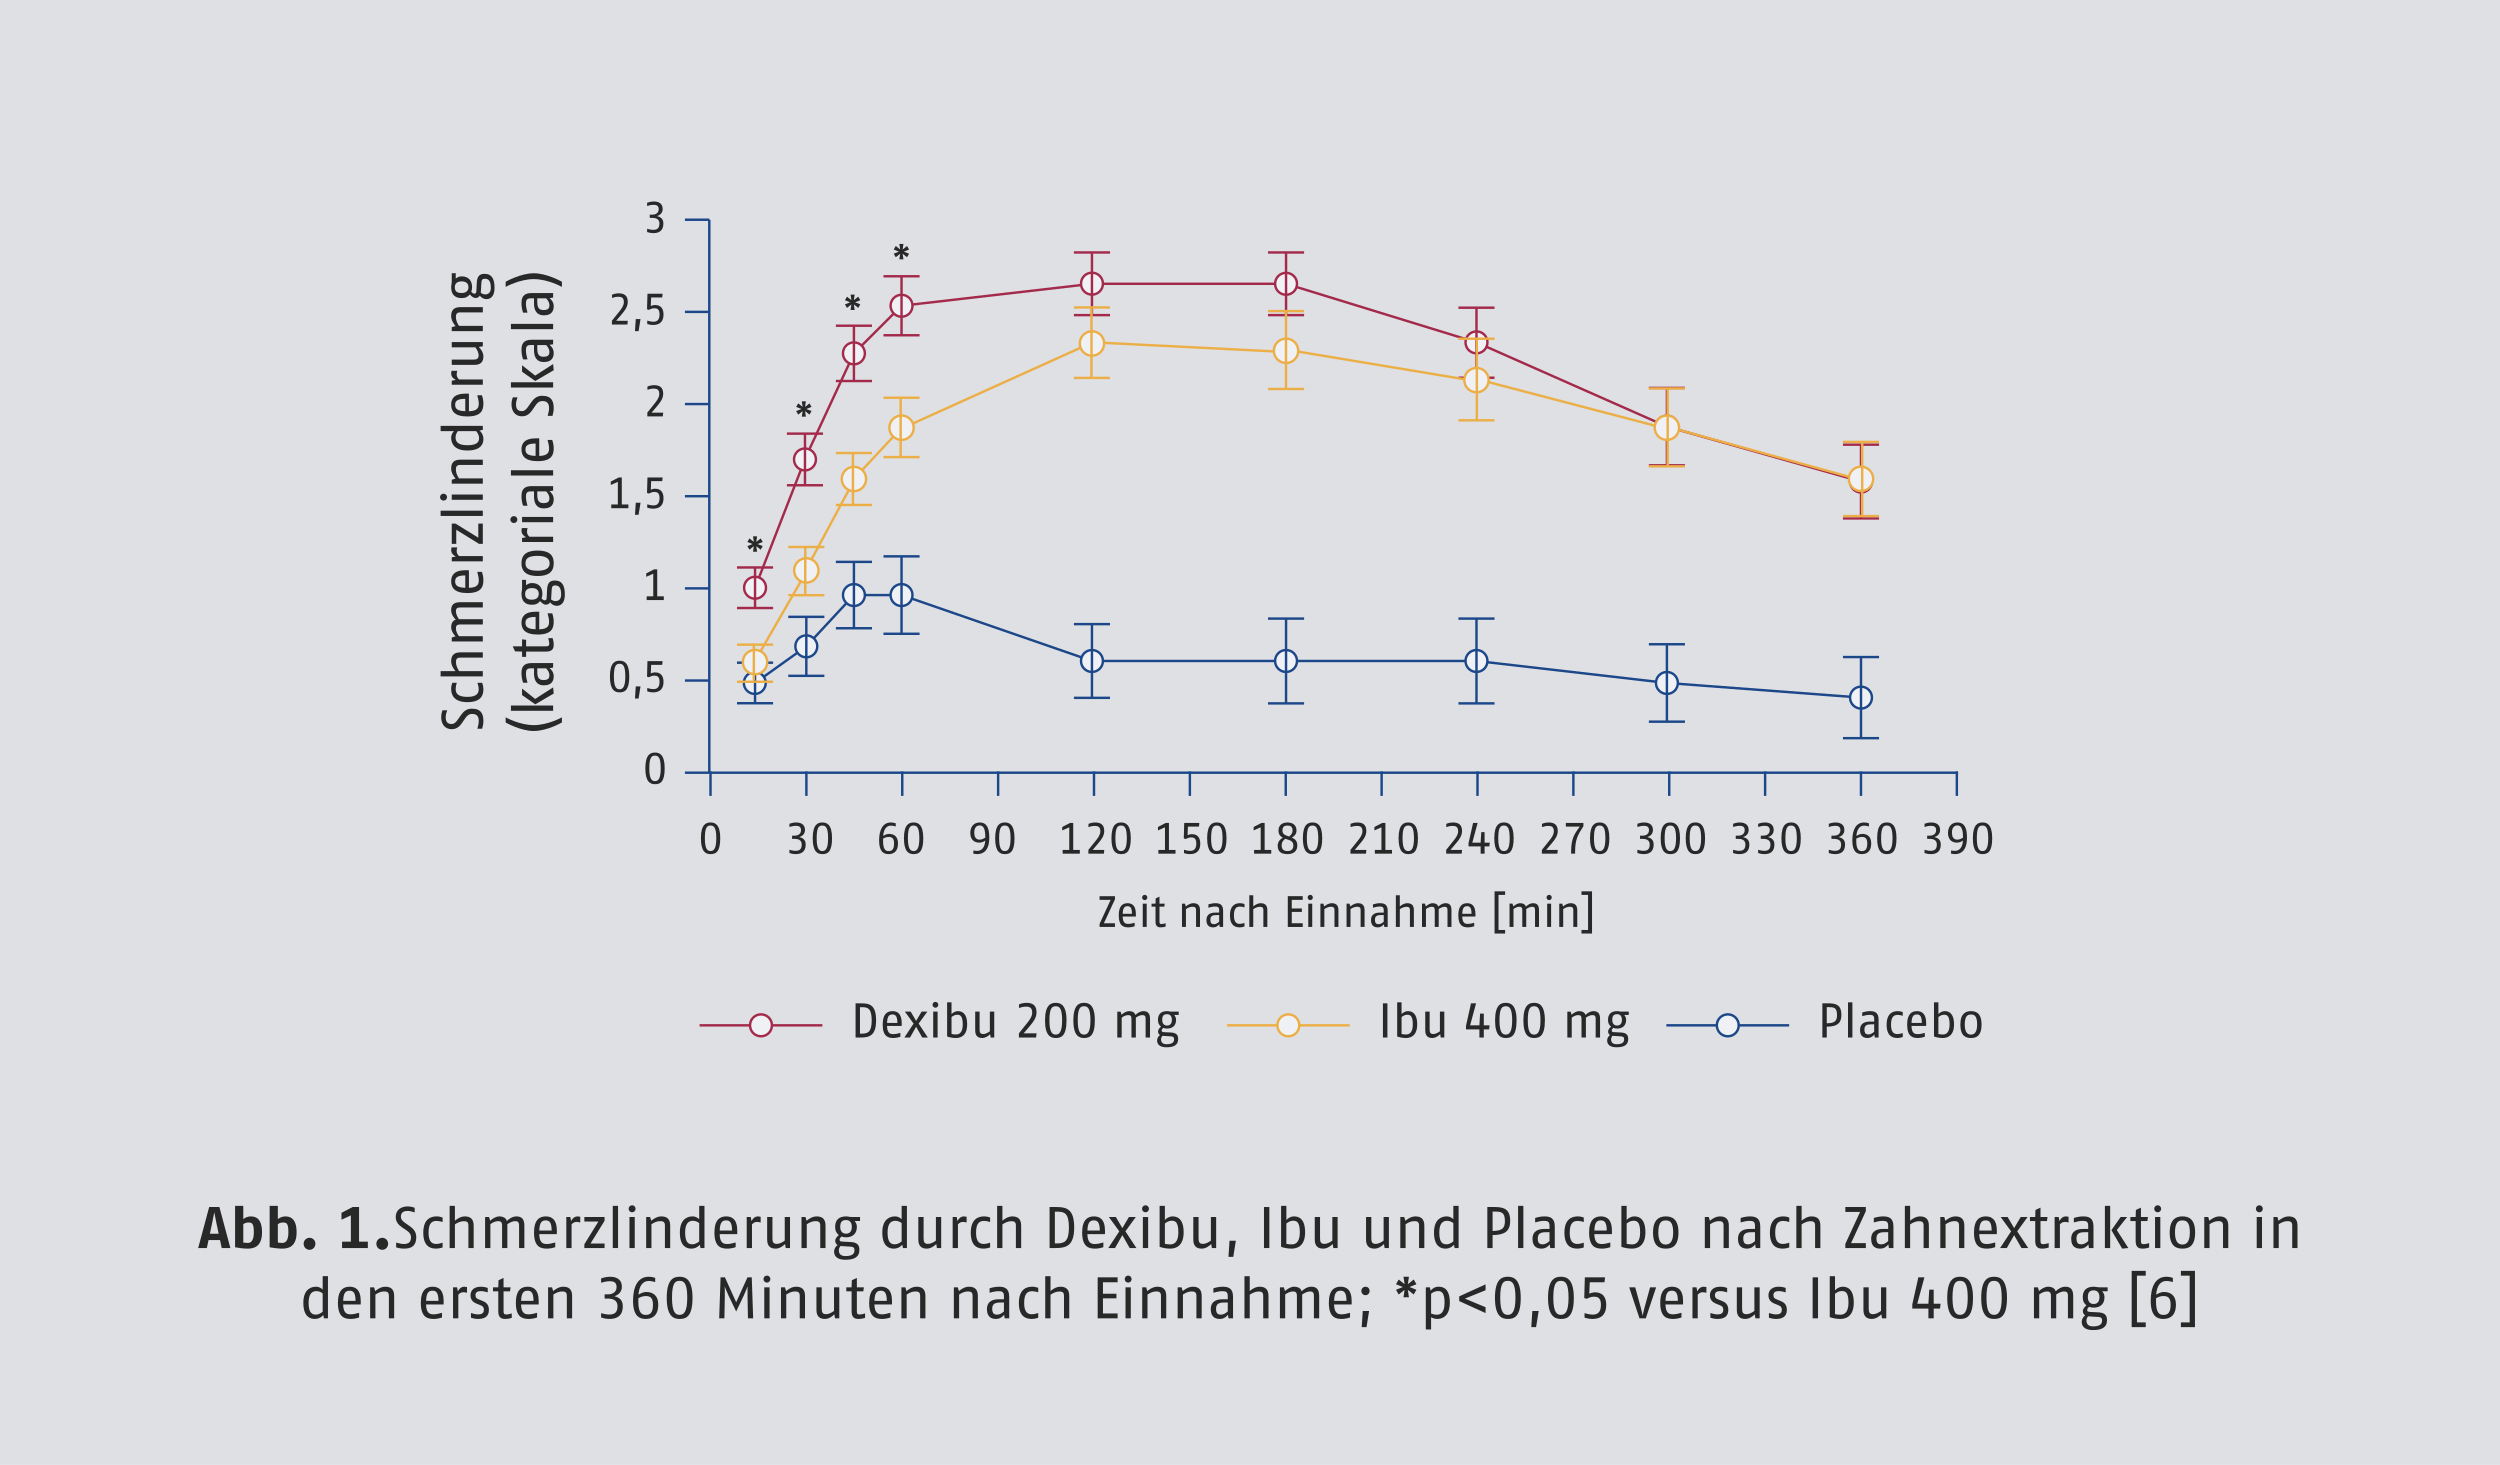 <?xml version="1.0" encoding="UTF-8"?><svg id="a" xmlns="http://www.w3.org/2000/svg" width="1024" height="600" xmlns:xlink="http://www.w3.org/1999/xlink" viewBox="0 0 1024 600"><defs><style>.h{stroke:#a42a4c;}.h,.i,.j,.k{fill:none;}.h,.j,.k{stroke-miterlimit:10;}.l{fill:#eff1f5;}.m{fill:#dee0e4;}.j{stroke:#ecaf47;}.n{fill:#282828;}.o{clip-path:url(#e);}.p{clip-path:url(#d);}.q{clip-path:url(#g);}.r{clip-path:url(#f);}.s{clip-path:url(#c);}.t{clip-path:url(#b);}.k{stroke:#1c4789;}</style><clipPath id="b"><rect class="i" width="1024" height="600"/></clipPath><clipPath id="c"><rect class="i" width="1024" height="600"/></clipPath><clipPath id="d"><rect class="i" width="1024" height="600"/></clipPath><clipPath id="e"><rect class="i" width="1024" height="600"/></clipPath><clipPath id="f"><rect class="i" width="1024" height="600"/></clipPath><clipPath id="g"><rect class="i" width="1024" height="600"/></clipPath></defs><rect class="m" width="1024" height="600"/><path class="n" d="M90.816,511.2l-.696-3.264h-4.704l-.696,3.264h-3.552l4.512-16.802h4.176l4.512,16.802h-3.552ZM88.68,501.167c-.408-1.896-.864-4.368-.912-4.608-.216,1.08-.504,2.712-.912,4.608l-.888,4.176h3.6l-.888-4.176ZM101.4,511.44c-1.392,0-3.36-.216-5.112-.552v-16.97h3.36v5.449c.624-.552,1.776-1.128,3-1.128,1.752,0,4.68.504,4.68,6.529,0,6.096-3.6,6.673-5.928,6.673ZM101.688,500.735c-.72,0-1.536.288-2.04.696v7.537c.576.072,1.44.144,1.824.144,1.2,0,2.496-.768,2.496-4.344,0-3.72-.72-4.032-2.28-4.032ZM115.56,511.44c-1.392,0-3.36-.216-5.112-.552v-16.97h3.36v5.449c.624-.552,1.776-1.128,3-1.128,1.752,0,4.68.504,4.68,6.529,0,6.096-3.6,6.673-5.928,6.673ZM115.848,500.735c-.72,0-1.536.288-2.04.696v7.537c.576.072,1.44.144,1.824.144,1.2,0,2.496-.768,2.496-4.344,0-3.72-.72-4.032-2.28-4.032ZM126.792,511.92c-1.392,0-2.424-1.128-2.424-2.472s1.056-2.448,2.424-2.448c1.392,0,2.4,1.128,2.4,2.448s-1.008,2.472-2.4,2.472ZM140.112,511.2v-2.616h3.6v-10.753l-3.84,1.776v-2.832l4.56-2.376h2.64v14.185h3.6v2.616h-10.561ZM156.576,511.92c-1.392,0-2.424-1.128-2.424-2.472s1.056-2.448,2.424-2.448c1.392,0,2.4,1.128,2.4,2.448s-1.008,2.472-2.4,2.472Z"/><path class="n" d="M165.432,511.44c-1.105,0-2.161-.216-3.168-.504v-1.969c.984.288,2.256.576,3.12.576,1.608,0,2.952-.504,2.952-2.688,0-1.487-.84-2.231-1.944-2.976l-1.728-1.177c-1.368-.935-2.568-2.184-2.568-4.152,0-3.384,2.664-4.392,4.873-4.392,1.08,0,2.064.216,2.88.552v1.897c-.984-.36-1.992-.601-2.88-.601-1.656,0-2.76.601-2.76,2.353,0,1.248.864,1.944,1.92,2.688l1.344.936c1.512,1.056,3.024,2.256,3.024,4.704,0,4.032-2.448,4.753-5.064,4.753Z"/><path class="n" d="M181.296,510.96c-.912.312-1.776.48-2.568.48-2.016,0-5.353-.528-5.353-6.528,0-6.049,3.576-6.673,5.473-6.673.936,0,1.632.168,2.448.456v1.848c-.744-.264-1.632-.456-2.377-.456-1.56,0-3.384.385-3.384,4.825,0,4.056,1.704,4.608,3.192,4.608.696,0,1.704-.217,2.568-.505v1.944Z"/><path class="n" d="M191.856,511.2v-9.241c0-1.632-.888-1.752-2.041-1.752s-2.568.672-3.48,1.296v9.697h-2.16v-17.281h2.16v6.097c.72-.648,2.304-1.776,4.032-1.776,2.112,0,3.648.864,3.648,3.792v9.169h-2.16Z"/><path class="n" d="M212.616,511.2v-9.265c0-1.536-.72-1.752-1.68-1.752-.984,0-2.28.647-3.12,1.248v9.769h-2.16v-9.265c0-1.536-.72-1.752-1.68-1.752-1.128,0-2.352.647-3.12,1.248v9.769h-2.16v-12.721h1.608l.48,1.536c.744-.721,2.232-1.776,3.745-1.776,1.488,0,2.808.647,3.048,1.895.624-.624,2.16-1.895,3.913-1.895,2.016,0,3.288.864,3.288,3.792v9.169h-2.16Z"/><path class="n" d="M220.871,505.512c.096,4.032,1.992,4.032,3.264,4.032.816,0,2.04-.264,3.288-.624v1.92c-1.152.385-2.328.601-3.288.601-2.496,0-5.4-.504-5.4-6.601,0-5.353,2.376-6.601,4.8-6.601,2.16,0,4.561.912,4.561,6,0,.385,0,.816-.024,1.272h-7.201ZM223.535,499.871c-1.56,0-2.544.769-2.64,4.152h5.064c0-3.601-1.128-4.152-2.424-4.152Z"/><path class="n" d="M237.671,500.735c-.48-.144-1.008-.24-1.56-.24-.84,0-1.536.48-1.992,1.008v9.697h-2.16v-12.721h1.656l.312,1.68c.432-.935,1.272-1.92,2.688-1.92.288,0,.72.072,1.056.144v2.353Z"/><path class="n" d="M239.35,511.2v-1.56l5.76-9.312h-5.76v-1.848h8.281v1.56l-5.761,9.312h5.761v1.849h-8.281Z"/><path class="n" d="M250.99,511.2v-17.281h2.16v17.281h-2.16Z"/><path class="n" d="M258.91,496.559c-.792,0-1.417-.647-1.417-1.44s.625-1.44,1.417-1.44,1.416.648,1.416,1.44-.624,1.44-1.416,1.44ZM257.83,511.2v-12.721h2.16v12.721h-2.16Z"/><path class="n" d="M272.351,511.2v-9.265c0-1.704-1.08-1.752-2.041-1.752-1.08,0-2.328.479-3.48,1.272v9.745h-2.16v-12.721h1.608l.48,1.56c.6-.552,2.256-1.8,4.104-1.8,2.112,0,3.648.864,3.648,3.792v9.169h-2.16Z"/><path class="n" d="M286.918,511.2l-.264-1.368c-.432.528-1.584,1.608-3.504,1.608-1.824,0-4.68-.84-4.68-6.601,0-5.881,3.552-6.601,5.161-6.601,1.584,0,2.472.864,2.76,1.176v-5.496h2.16v17.281h-1.632ZM286.391,500.976c-.336-.265-1.296-.936-2.521-.936-1.464,0-3.24.601-3.24,4.801,0,4.464,1.656,4.824,3.001,4.824,1.248,0,2.352-.84,2.76-1.176v-7.513Z"/><path class="n" d="M294.766,505.512c.096,4.032,1.992,4.032,3.264,4.032.816,0,2.04-.264,3.289-.624v1.92c-1.152.385-2.329.601-3.289.601-2.496,0-5.4-.504-5.4-6.601,0-5.353,2.376-6.601,4.8-6.601,2.16,0,4.561.912,4.561,6,0,.385,0,.816-.024,1.272h-7.201ZM297.43,499.871c-1.56,0-2.544.769-2.64,4.152h5.064c0-3.601-1.128-4.152-2.424-4.152Z"/><path class="n" d="M311.566,500.735c-.48-.144-1.008-.24-1.56-.24-.84,0-1.536.48-1.992,1.008v9.697h-2.16v-12.721h1.656l.312,1.68c.432-.935,1.272-1.92,2.688-1.92.288,0,.72.072,1.056.144v2.353Z"/><path class="n" d="M321.837,511.2l-.264-1.656c-.744.769-2.208,1.897-3.865,1.897-2.04,0-3.48-.912-3.48-3.721v-9.24h2.16v8.761c0,1.512.36,2.256,1.8,2.256.936,0,2.136-.504,3.24-1.344v-9.673h2.16v12.721h-1.752Z"/><path class="n" d="M335.974,511.2v-9.265c0-1.704-1.08-1.752-2.041-1.752-1.08,0-2.328.479-3.48,1.272v9.745h-2.16v-12.721h1.608l.48,1.56c.6-.552,2.256-1.8,4.104-1.8,2.112,0,3.648.864,3.648,3.792v9.169h-2.16Z"/><path class="n" d="M350.061,500.111c.528.696.912,1.368.912,2.4,0,2.832-1.728,4.296-4.44,4.296-.696,0-1.32-.12-1.896-.336-.456.48-.744.84-.744,1.225,0,.72.312.84,1.44.888l2.953.144c2.4.12,3.72.841,3.72,3.192,0,3.144-2.352,4.081-5.761,4.081-2.712,0-4.608-1.009-4.608-3.385,0-.984.624-2.088,1.44-2.64-.696-.408-.96-1.032-.96-1.776,0-.936.769-1.704,1.464-2.328-.912-.721-1.512-1.681-1.512-3.36,0-2.977,1.752-4.272,4.464-4.272.96,0,1.32.24,2.328.24h3.409v1.632h-2.208ZM348.045,510.601l-3.264-.192c-.192,0-.384-.024-.552-.048-.36.527-.648,1.056-.648,1.776,0,1.367.792,2.352,2.664,2.352,2.76,0,3.745-.864,3.745-2.376,0-1.2-.528-1.44-1.944-1.512ZM346.533,499.728c-1.728,0-2.376.935-2.376,2.784,0,1.68.792,2.808,2.376,2.808,1.656,0,2.377-1.128,2.377-2.808,0-1.704-.792-2.784-2.377-2.784Z"/><path class="n" d="M369.837,511.2l-.264-1.368c-.432.528-1.584,1.608-3.504,1.608-1.824,0-4.68-.84-4.68-6.601,0-5.881,3.552-6.601,5.161-6.601,1.584,0,2.472.864,2.76,1.176v-5.496h2.161v17.281h-1.632ZM369.309,500.976c-.336-.265-1.296-.936-2.52-.936-1.464,0-3.24.601-3.24,4.801,0,4.464,1.656,4.824,3.001,4.824,1.248,0,2.352-.84,2.76-1.176v-7.513Z"/><path class="n" d="M383.757,511.2l-.264-1.656c-.744.769-2.208,1.897-3.864,1.897-2.041,0-3.481-.912-3.481-3.721v-9.24h2.16v8.761c0,1.512.36,2.256,1.8,2.256.936,0,2.136-.504,3.24-1.344v-9.673h2.16v12.721h-1.752Z"/><path class="n" d="M395.925,500.735c-.48-.144-1.008-.24-1.56-.24-.84,0-1.536.48-1.992,1.008v9.697h-2.16v-12.721h1.656l.312,1.68c.432-.935,1.272-1.92,2.688-1.92.288,0,.72.072,1.056.144v2.353Z"/><path class="n" d="M405.549,510.96c-.912.312-1.776.48-2.568.48-2.016,0-5.353-.528-5.353-6.528,0-6.049,3.576-6.673,5.473-6.673.936,0,1.632.168,2.448.456v1.848c-.744-.264-1.632-.456-2.377-.456-1.56,0-3.384.385-3.384,4.825,0,4.056,1.704,4.608,3.192,4.608.696,0,1.704-.217,2.568-.505v1.944Z"/><path class="n" d="M416.108,511.2v-9.241c0-1.632-.888-1.752-2.041-1.752s-2.568.672-3.48,1.296v9.697h-2.16v-17.281h2.16v6.097c.72-.648,2.304-1.776,4.032-1.776,2.112,0,3.648.864,3.648,3.792v9.169h-2.16Z"/><path class="n" d="M432.476,511.2h-2.568v-16.802h2.808c4.272,0,7.272.936,7.272,8.401,0,7.393-3.192,8.4-7.513,8.4ZM433.052,496.295h-.984v13.009h.792c3.072,0,4.968-.72,4.968-6.504,0-5.953-1.896-6.505-4.776-6.505Z"/><path class="n" d="M445.388,505.512c.096,4.032,1.992,4.032,3.264,4.032.816,0,2.04-.264,3.289-.624v1.92c-1.152.385-2.329.601-3.289.601-2.496,0-5.4-.504-5.4-6.601,0-5.353,2.376-6.601,4.8-6.601,2.16,0,4.561.912,4.561,6,0,.385,0,.816-.024,1.272h-7.201ZM448.052,499.871c-1.56,0-2.544.769-2.64,4.152h5.064c0-3.601-1.128-4.152-2.424-4.152Z"/><path class="n" d="M462.716,511.2l-3.001-5.28-3,5.28h-2.76l4.512-6.841-4.272-5.88h2.856l2.664,4.56,2.688-4.56h2.832l-4.272,5.88,4.513,6.841h-2.76Z"/><path class="n" d="M469.195,496.559c-.792,0-1.417-.647-1.417-1.44s.625-1.44,1.417-1.44,1.416.648,1.416,1.44-.624,1.44-1.416,1.44ZM468.115,511.2v-12.721h2.16v12.721h-2.16Z"/><path class="n" d="M479.251,511.44c-1.584,0-3.144-.336-4.272-.744v-16.777h2.16v5.809c.48-.553,1.608-1.488,3.12-1.488,1.464,0,4.561.456,4.561,6.528,0,6.144-3.84,6.673-5.569,6.673ZM479.779,500.016c-1.056,0-2.088.695-2.64,1.128v8.328c.672.144,1.392.24,2.184.24,1.32,0,3.336-.576,3.336-4.944,0-4.704-1.608-4.752-2.88-4.752Z"/><path class="n" d="M496.387,511.2l-.264-1.656c-.744.769-2.208,1.897-3.865,1.897-2.04,0-3.48-.912-3.48-3.721v-9.24h2.16v8.761c0,1.512.36,2.256,1.8,2.256.936,0,2.136-.504,3.24-1.344v-9.673h2.16v12.721h-1.752Z"/><path class="n" d="M505.147,514.801h-1.968l.432-6.601h2.592l-1.056,6.601Z"/><path class="n" d="M517.723,511.2v-16.802h2.208v16.802h-2.208Z"/><path class="n" d="M529.003,511.44c-1.584,0-3.144-.336-4.272-.744v-16.777h2.16v5.809c.479-.553,1.608-1.488,3.12-1.488,1.464,0,4.561.456,4.561,6.528,0,6.144-3.841,6.673-5.568,6.673ZM529.53,500.016c-1.056,0-2.088.695-2.64,1.128v8.328c.672.144,1.392.24,2.184.24,1.32,0,3.337-.576,3.337-4.944,0-4.704-1.608-4.752-2.881-4.752Z"/><path class="n" d="M546.138,511.2l-.264-1.656c-.744.769-2.208,1.897-3.864,1.897-2.04,0-3.481-.912-3.481-3.721v-9.24h2.16v8.761c0,1.512.36,2.256,1.8,2.256.936,0,2.137-.504,3.24-1.344v-9.673h2.16v12.721h-1.752Z"/><path class="n" d="M567.138,511.2l-.264-1.656c-.744.769-2.208,1.897-3.864,1.897-2.04,0-3.481-.912-3.481-3.721v-9.24h2.16v8.761c0,1.512.36,2.256,1.8,2.256.936,0,2.137-.504,3.24-1.344v-9.673h2.16v12.721h-1.752Z"/><path class="n" d="M581.25,511.2v-9.265c0-1.704-1.08-1.752-2.04-1.752-1.08,0-2.328.479-3.481,1.272v9.745h-2.16v-12.721h1.608l.479,1.56c.601-.552,2.256-1.8,4.104-1.8,2.112,0,3.648.864,3.648,3.792v9.169h-2.16Z"/><path class="n" d="M595.817,511.2l-.264-1.368c-.433.528-1.585,1.608-3.505,1.608-1.824,0-4.681-.84-4.681-6.601,0-5.881,3.553-6.601,5.161-6.601,1.584,0,2.472.864,2.76,1.176v-5.496h2.16v17.281h-1.632ZM595.289,500.976c-.336-.265-1.296-.936-2.519-.936-1.465,0-3.24.601-3.24,4.801,0,4.464,1.655,4.824,3,4.824,1.248,0,2.352-.84,2.76-1.176v-7.513Z"/><path class="n" d="M611.369,505.872v5.328h-2.16v-16.802h3.048c3.937,0,6.312,1.009,6.312,5.689,0,4.393-2.496,5.785-7.2,5.785ZM612.113,496.271h-.744v7.945c3.72-.097,5.04-.912,5.04-4.057,0-3.744-1.56-3.889-4.296-3.889Z"/><path class="n" d="M621.809,511.2v-17.281h2.16v17.281h-2.16Z"/><path class="n" d="M634.985,511.2l-.24-1.488c-.576.816-1.728,1.728-3.312,1.728-1.56,0-3.72-.553-3.72-3.984,0-3.481,2.712-4.08,4.872-4.08h2.088v-1.393c0-1.752-.935-1.92-2.4-1.92-1.151,0-3,.504-3.479.647v-1.824c1.103-.359,2.496-.647,3.816-.647,2.304,0,4.224.624,4.224,4.128v8.833h-1.848ZM634.673,504.695l-1.56.024c-1.969.023-3.24.456-3.24,2.544,0,2.137.96,2.425,2.04,2.425.96,0,1.992-.601,2.76-1.345v-3.648Z"/><path class="n" d="M648.713,510.96c-.912.312-1.776.48-2.568.48-2.016,0-5.353-.528-5.353-6.528,0-6.049,3.577-6.673,5.473-6.673.936,0,1.633.168,2.448.456v1.848c-.744-.264-1.632-.456-2.376-.456-1.56,0-3.384.385-3.384,4.825,0,4.056,1.704,4.608,3.191,4.608.696,0,1.704-.217,2.568-.505v1.944Z"/><path class="n" d="M653.032,505.512c.096,4.032,1.992,4.032,3.265,4.032.815,0,2.04-.264,3.288-.624v1.92c-1.152.385-2.328.601-3.288.601-2.497,0-5.401-.504-5.401-6.601,0-5.353,2.377-6.601,4.801-6.601,2.16,0,4.561.912,4.561,6,0,.385,0,.816-.024,1.272h-7.2ZM655.696,499.871c-1.56,0-2.544.769-2.64,4.152h5.064c0-3.601-1.128-4.152-2.424-4.152Z"/><path class="n" d="M668.393,511.44c-1.584,0-3.144-.336-4.272-.744v-16.777h2.16v5.809c.479-.553,1.608-1.488,3.12-1.488,1.464,0,4.561.456,4.561,6.528,0,6.144-3.841,6.673-5.568,6.673ZM668.92,500.016c-1.056,0-2.088.695-2.64,1.128v8.328c.672.144,1.392.24,2.184.24,1.32,0,3.337-.576,3.337-4.944,0-4.704-1.608-4.752-2.881-4.752Z"/><path class="n" d="M682.288,511.44c-2.28,0-5.208-.769-5.208-6.601,0-5.713,2.952-6.601,5.208-6.601s5.209.744,5.209,6.601c0,5.929-2.929,6.601-5.209,6.601ZM682.288,499.896c-1.32,0-3.048.336-3.048,4.944,0,4.584,1.968,4.92,3.048,4.92s3.049-.408,3.049-4.92c0-4.681-1.728-4.944-3.049-4.944Z"/><path class="n" d="M705.976,511.2v-9.265c0-1.704-1.08-1.752-2.04-1.752-1.08,0-2.328.479-3.481,1.272v9.745h-2.16v-12.721h1.608l.479,1.56c.601-.552,2.256-1.8,4.104-1.8,2.112,0,3.648.864,3.648,3.792v9.169h-2.16Z"/><path class="n" d="M719.152,511.2l-.24-1.488c-.576.816-1.728,1.728-3.312,1.728-1.56,0-3.72-.553-3.72-3.984,0-3.481,2.712-4.08,4.872-4.08h2.088v-1.393c0-1.752-.935-1.92-2.4-1.92-1.151,0-3,.504-3.479.647v-1.824c1.103-.359,2.496-.647,3.816-.647,2.304,0,4.224.624,4.224,4.128v8.833h-1.848ZM718.84,504.695l-1.56.024c-1.969.023-3.24.456-3.24,2.544,0,2.137.96,2.425,2.04,2.425.96,0,1.992-.601,2.76-1.345v-3.648Z"/><path class="n" d="M732.879,510.96c-.912.312-1.776.48-2.568.48-2.016,0-5.353-.528-5.353-6.528,0-6.049,3.577-6.673,5.473-6.673.936,0,1.633.168,2.448.456v1.848c-.744-.264-1.632-.456-2.376-.456-1.56,0-3.384.385-3.384,4.825,0,4.056,1.704,4.608,3.191,4.608.696,0,1.704-.217,2.568-.505v1.944Z"/><path class="n" d="M743.464,511.2v-9.241c0-1.632-.889-1.752-2.04-1.752-1.152,0-2.568.672-3.481,1.296v9.697h-2.16v-17.281h2.16v6.097c.72-.648,2.304-1.776,4.032-1.776,2.112,0,3.648.864,3.648,3.792v9.169h-2.16Z"/><path class="n" d="M755.847,511.2v-1.704l6.049-13.081h-6.049v-2.017h8.4v1.704l-6.048,13.081h6.048v2.017h-8.4Z"/><path class="n" d="M773.703,511.2l-.24-1.488c-.576.816-1.728,1.728-3.312,1.728-1.56,0-3.72-.553-3.72-3.984,0-3.481,2.712-4.08,4.872-4.08h2.088v-1.393c0-1.752-.935-1.92-2.4-1.92-1.151,0-3,.504-3.479.647v-1.824c1.103-.359,2.496-.647,3.816-.647,2.304,0,4.224.624,4.224,4.128v8.833h-1.848ZM773.391,504.695l-1.56.024c-1.969.023-3.24.456-3.24,2.544,0,2.137.96,2.425,2.04,2.425.96,0,1.992-.601,2.76-1.345v-3.648Z"/><path class="n" d="M787.911,511.2v-9.241c0-1.632-.889-1.752-2.04-1.752-1.152,0-2.568.672-3.481,1.296v9.697h-2.16v-17.281h2.16v6.097c.72-.648,2.304-1.776,4.032-1.776,2.112,0,3.648.864,3.648,3.792v9.169h-2.16Z"/><path class="n" d="M802.431,511.2v-9.265c0-1.704-1.08-1.752-2.04-1.752-1.08,0-2.328.479-3.481,1.272v9.745h-2.16v-12.721h1.608l.479,1.56c.601-.552,2.256-1.8,4.104-1.8,2.112,0,3.648.864,3.648,3.792v9.169h-2.16Z"/><path class="n" d="M810.687,505.512c.096,4.032,1.992,4.032,3.265,4.032.815,0,2.04-.264,3.288-.624v1.92c-1.152.385-2.328.601-3.288.601-2.497,0-5.401-.504-5.401-6.601,0-5.353,2.377-6.601,4.801-6.601,2.16,0,4.561.912,4.561,6,0,.385,0,.816-.024,1.272h-7.2ZM813.351,499.871c-1.56,0-2.544.769-2.64,4.152h5.064c0-3.601-1.128-4.152-2.424-4.152Z"/><path class="n" d="M827.99,511.2l-3-5.28-3.001,5.28h-2.76l4.512-6.841-4.271-5.88h2.856l2.665,4.56,2.688-4.56h2.832l-4.271,5.88,4.512,6.841h-2.76Z"/><path class="n" d="M839.15,511.008c-.673.217-1.656.433-2.641.433-1.824,0-2.88-.696-2.88-3.192v-8.113h-2.16v-1.655h2.16l.096-2.881,2.064-.96v3.841h2.88l-.24,1.655h-2.64v8.185c0,1.128.384,1.296,1.2,1.296.552,0,1.344-.192,2.16-.433v1.824Z"/><path class="n" d="M847.286,500.735c-.479-.144-1.008-.24-1.56-.24-.84,0-1.536.48-1.992,1.008v9.697h-2.16v-12.721h1.656l.311,1.68c.433-.935,1.272-1.92,2.688-1.92.288,0,.72.072,1.056.144v2.353Z"/><path class="n" d="M855.638,511.2l-.24-1.488c-.576.816-1.728,1.728-3.312,1.728-1.56,0-3.72-.553-3.72-3.984,0-3.481,2.712-4.08,4.872-4.08h2.088v-1.393c0-1.752-.935-1.92-2.4-1.92-1.151,0-3,.504-3.479.647v-1.824c1.103-.359,2.496-.647,3.816-.647,2.304,0,4.224.624,4.224,4.128v8.833h-1.848ZM855.325,504.695l-1.56.024c-1.969.023-3.24.456-3.24,2.544,0,2.137.96,2.425,2.04,2.425.96,0,1.992-.601,2.76-1.345v-3.648Z"/><path class="n" d="M862.165,511.2v-17.281h2.16v17.281h-2.16ZM869.245,511.44l-4.416-7.561,3.792-5.4h2.664l-4.248,5.353,4.729,7.368-2.521.24Z"/><path class="n" d="M880.286,511.008c-.673.217-1.656.433-2.641.433-1.824,0-2.88-.696-2.88-3.192v-8.113h-2.16v-1.655h2.16l.096-2.881,2.064-.96v3.841h2.88l-.24,1.655h-2.64v8.185c0,1.128.384,1.296,1.2,1.296.552,0,1.344-.192,2.16-.433v1.824Z"/><path class="n" d="M883.789,496.559c-.792,0-1.416-.647-1.416-1.44s.624-1.44,1.416-1.44,1.416.648,1.416,1.44-.624,1.44-1.416,1.44ZM882.709,511.2v-12.721h2.16v12.721h-2.16Z"/><path class="n" d="M893.917,511.44c-2.28,0-5.208-.769-5.208-6.601,0-5.713,2.952-6.601,5.208-6.601s5.209.744,5.209,6.601c0,5.929-2.929,6.601-5.209,6.601ZM893.917,499.896c-1.32,0-3.048.336-3.048,4.944,0,4.584,1.968,4.92,3.048,4.92s3.049-.408,3.049-4.92c0-4.681-1.728-4.944-3.049-4.944Z"/><path class="n" d="M910.549,511.2v-9.265c0-1.704-1.08-1.752-2.04-1.752-1.08,0-2.328.479-3.481,1.272v9.745h-2.16v-12.721h1.608l.479,1.56c.601-.552,2.256-1.8,4.104-1.8,2.112,0,3.648.864,3.648,3.792v9.169h-2.16Z"/><path class="n" d="M925.429,496.559c-.792,0-1.416-.647-1.416-1.44s.624-1.44,1.416-1.44,1.416.648,1.416,1.44-.624,1.44-1.416,1.44ZM924.349,511.2v-12.721h2.16v12.721h-2.16Z"/><path class="n" d="M938.893,511.2v-9.265c0-1.704-1.08-1.752-2.04-1.752-1.08,0-2.328.479-3.481,1.272v9.745h-2.16v-12.721h1.608l.479,1.56c.601-.552,2.256-1.8,4.104-1.8,2.112,0,3.648.864,3.648,3.792v9.169h-2.16Z"/><path class="n" d="M132.696,540l-.264-1.368c-.432.528-1.584,1.608-3.504,1.608-1.824,0-4.68-.84-4.68-6.601,0-5.88,3.552-6.601,5.16-6.601,1.584,0,2.472.864,2.76,1.176v-5.497h2.16v17.282h-1.632ZM132.168,529.775c-.336-.264-1.296-.936-2.52-.936-1.464,0-3.24.6-3.24,4.8,0,4.464,1.656,4.824,3,4.824,1.248,0,2.352-.84,2.76-1.176v-7.513ZM140.544,534.312c.096,4.032,1.992,4.032,3.264,4.032.816,0,2.04-.264,3.288-.624v1.92c-1.152.384-2.328.6-3.288.6-2.496,0-5.401-.504-5.401-6.601,0-5.353,2.376-6.601,4.8-6.601,2.16,0,4.56.912,4.56,6,0,.384,0,.816-.024,1.272h-7.201ZM143.208,528.671c-1.56,0-2.544.768-2.64,4.152h5.064c0-3.6-1.128-4.152-2.424-4.152ZM159.288,540v-9.265c0-1.704-1.08-1.752-2.04-1.752-1.08,0-2.328.48-3.48,1.272v9.745h-2.16v-12.721h1.608l.48,1.56c.6-.552,2.256-1.8,4.104-1.8,2.112,0,3.648.864,3.648,3.792v9.169h-2.16ZM174.503,534.312c.096,4.032,1.992,4.032,3.264,4.032.816,0,2.04-.264,3.288-.624v1.92c-1.152.384-2.328.6-3.288.6-2.496,0-5.401-.504-5.401-6.601,0-5.353,2.376-6.601,4.8-6.601,2.16,0,4.56.912,4.56,6,0,.384,0,.816-.024,1.272h-7.201ZM177.168,528.671c-1.56,0-2.544.768-2.64,4.152h5.064c0-3.6-1.128-4.152-2.424-4.152ZM191.28,529.535c-.48-.144-1.008-.24-1.56-.24-.84,0-1.536.48-1.992,1.008v9.697h-2.16v-12.721h1.656l.312,1.68c.432-.936,1.272-1.92,2.688-1.92.288,0,.72.072,1.056.144v2.352ZM195.719,540.24c-1.008,0-2.184-.288-2.808-.504v-1.92c.744.24,2.04.576,2.808.576,1.248,0,2.472-.288,2.472-1.872,0-1.368-.72-1.632-1.728-2.04l-1.248-.504c-.864-.36-2.496-1.152-2.496-3.384,0-2.28,1.68-3.552,4.176-3.552,1.224,0,2.184.24,2.88.504v1.8c-.672-.216-1.8-.504-2.808-.504-1.2,0-2.208.336-2.208,1.632,0,1.248.768,1.536,1.44,1.8l1.368.552c1.344.528,2.688,1.368,2.688,3.696,0,3.144-2.304,3.72-4.536,3.72ZM209.616,539.808c-.672.216-1.656.432-2.64.432-1.824,0-2.88-.696-2.88-3.192v-8.113h-2.16v-1.656h2.16l.096-2.88,2.064-.96v3.84h2.88l-.24,1.656h-2.64v8.185c0,1.128.384,1.296,1.2,1.296.552,0,1.344-.192,2.16-.432v1.824ZM213.431,534.312c.096,4.032,1.992,4.032,3.264,4.032.816,0,2.04-.264,3.288-.624v1.92c-1.152.384-2.328.6-3.288.6-2.496,0-5.401-.504-5.401-6.601,0-5.353,2.376-6.601,4.8-6.601,2.16,0,4.56.912,4.56,6,0,.384,0,.816-.024,1.272h-7.201ZM216.096,528.671c-1.56,0-2.544.768-2.64,4.152h5.064c0-3.6-1.128-4.152-2.424-4.152ZM232.176,540v-9.265c0-1.704-1.08-1.752-2.04-1.752-1.08,0-2.328.48-3.48,1.272v9.745h-2.16v-12.721h1.608l.48,1.56c.6-.552,2.256-1.8,4.104-1.8,2.112,0,3.648.864,3.648,3.792v9.169h-2.16ZM249.647,540.24c-1.464,0-2.64-.336-3.432-.576v-1.8c.84.24,2.088.576,3.288.576,2.184,0,3.432-.816,3.432-3.48,0-2.544-2.16-3.048-3.816-3.048h-1.464v-1.752h1.488c1.344,0,3.408-.624,3.408-3,0-2.064-1.44-2.376-2.808-2.376-1.272,0-2.784.384-3.528.624v-1.752c.792-.288,2.16-.696,3.672-.696,1.944,0,4.824.624,4.824,4.104,0,2.184-1.488,3.384-3.072,3.864,1.824.456,3.456,1.392,3.456,4.104,0,4.32-2.904,5.208-5.449,5.208ZM264.455,540.24c-2.52,0-5.16-1.128-5.16-7.441,0-5.809,1.992-9.841,6.433-9.841,1.032,0,1.824.192,2.64.456v1.728c-.816-.264-1.8-.456-2.688-.456-2.4,0-3.912,2.064-4.152,5.617.504-.312,1.8-1.104,3.168-1.104,2.16,0,4.92.888,4.92,5.208,0,5.088-3.144,5.832-5.16,5.832ZM264.455,530.855c-1.128,0-2.328.504-2.976.888,0,.312-.024.84-.024,1.296,0,4.8,1.464,5.545,3,5.545,1.488,0,3-.432,3-4.176,0-2.784-1.032-3.552-3-3.552ZM278.375,540.24c-2.52,0-5.28-1.104-5.28-8.641,0-7.777,2.928-8.641,5.28-8.641,2.328,0,5.28.912,5.28,8.641,0,7.777-2.688,8.641-5.28,8.641ZM278.375,524.639c-1.8,0-3.12.792-3.12,6.961,0,6.24,1.632,6.961,3.12,6.961,1.536,0,3.12-.912,3.12-6.961,0-5.952-1.296-6.961-3.12-6.961ZM306.36,540l-.168-8.785c-.048-2.208.048-4.296.048-4.344-.048.144-.816,2.136-1.632,3.864l-3.072,6.457-3.096-6.457c-.84-1.752-1.536-3.624-1.608-3.84.024.504.096,2.064.048,4.32l-.168,8.785h-2.136l.576-16.802h1.776l4.608,10.201,4.632-10.201h1.752l.576,16.802h-2.136ZM314.133,525.359c-.792,0-1.416-.648-1.416-1.44s.624-1.44,1.416-1.44,1.416.648,1.416,1.44-.624,1.44-1.416,1.44ZM313.053,540v-12.721h2.16v12.721h-2.16ZM327.573,540v-9.265c0-1.704-1.08-1.752-2.04-1.752-1.08,0-2.328.48-3.48,1.272v9.745h-2.16v-12.721h1.608l.48,1.56c.6-.552,2.256-1.8,4.104-1.8,2.112,0,3.648.864,3.648,3.792v9.169h-2.16ZM342.021,540l-.264-1.656c-.744.768-2.208,1.896-3.864,1.896-2.04,0-3.48-.912-3.48-3.72v-9.241h2.16v8.761c0,1.512.36,2.256,1.8,2.256.936,0,2.136-.504,3.24-1.344v-9.673h2.16v12.721h-1.752ZM354.333,539.808c-.672.216-1.656.432-2.64.432-1.824,0-2.88-.696-2.88-3.192v-8.113h-2.16v-1.656h2.16l.096-2.88,2.064-.96v3.84h2.88l-.24,1.656h-2.64v8.185c0,1.128.384,1.296,1.2,1.296.552,0,1.344-.192,2.16-.432v1.824ZM358.149,534.312c.096,4.032,1.992,4.032,3.264,4.032.816,0,2.04-.264,3.288-.624v1.92c-1.152.384-2.328.6-3.288.6-2.496,0-5.401-.504-5.401-6.601,0-5.353,2.376-6.601,4.8-6.601,2.16,0,4.56.912,4.56,6,0,.384,0,.816-.024,1.272h-7.201ZM360.813,528.671c-1.56,0-2.544.768-2.64,4.152h5.064c0-3.6-1.128-4.152-2.424-4.152ZM376.893,540v-9.265c0-1.704-1.08-1.752-2.04-1.752-1.08,0-2.328.48-3.48,1.272v9.745h-2.16v-12.721h1.608l.48,1.56c.6-.552,2.256-1.8,4.104-1.8,2.112,0,3.648.864,3.648,3.792v9.169h-2.16ZM398.373,540v-9.265c0-1.704-1.08-1.752-2.04-1.752-1.08,0-2.328.48-3.48,1.272v9.745h-2.16v-12.721h1.608l.48,1.56c.6-.552,2.256-1.8,4.104-1.8,2.112,0,3.648.864,3.648,3.792v9.169h-2.16ZM411.525,540l-.24-1.488c-.576.816-1.728,1.728-3.312,1.728-1.56,0-3.72-.552-3.72-3.984,0-3.48,2.712-4.08,4.872-4.08h2.088v-1.392c0-1.752-.936-1.92-2.4-1.92-1.152,0-3.0.504-3.48.648v-1.824c1.104-.36,2.496-.648,3.816-.648,2.304,0,4.224.624,4.224,4.128v8.833h-1.848ZM411.213,533.495l-1.56.024c-1.968.024-3.24.456-3.24,2.544,0,2.136.96,2.424,2.04,2.424.96,0,1.992-.6,2.76-1.344v-3.648ZM425.252,539.76c-.912.312-1.776.48-2.568.48-2.016,0-5.353-.528-5.353-6.529,0-6.048,3.576-6.673,5.473-6.673.936,0,1.632.168,2.448.456v1.848c-.744-.264-1.632-.456-2.376-.456-1.56,0-3.384.384-3.384,4.824,0,4.056,1.704,4.608,3.192,4.608.696,0,1.704-.216,2.568-.504v1.944ZM435.812,540v-9.241c0-1.632-.888-1.752-2.04-1.752s-2.568.672-3.48,1.296v9.697h-2.16v-17.282h2.16v6.096c.72-.648,2.304-1.776,4.032-1.776,2.112,0,3.648.864,3.648,3.792v9.169h-2.16ZM449.611,540v-16.802h8.161v2.016h-6v4.704h5.521v1.872h-5.521v6.192h6v2.016h-8.161ZM462.091,525.359c-.792,0-1.416-.648-1.416-1.44s.624-1.44,1.416-1.44,1.416.648,1.416,1.44-.624,1.44-1.416,1.44ZM461.011,540v-12.721h2.16v12.721h-2.16ZM475.532,540v-9.265c0-1.704-1.08-1.752-2.04-1.752-1.08,0-2.328.48-3.48,1.272v9.745h-2.16v-12.721h1.608l.48,1.56c.6-.552,2.256-1.8,4.104-1.8,2.112,0,3.648.864,3.648,3.792v9.169h-2.16ZM490.052,540v-9.265c0-1.704-1.08-1.752-2.04-1.752-1.08,0-2.328.48-3.48,1.272v9.745h-2.16v-12.721h1.608l.48,1.56c.6-.552,2.256-1.8,4.104-1.8,2.112,0,3.648.864,3.648,3.792v9.169h-2.16ZM503.204,540l-.24-1.488c-.576.816-1.728,1.728-3.312,1.728-1.56,0-3.72-.552-3.72-3.984,0-3.48,2.712-4.08,4.872-4.08h2.088v-1.392c0-1.752-.936-1.92-2.4-1.92-1.152,0-3.0.504-3.48.648v-1.824c1.104-.36,2.496-.648,3.816-.648,2.304,0,4.224.624,4.224,4.128v8.833h-1.848ZM502.892,533.495l-1.56.024c-1.968.024-3.24.456-3.24,2.544,0,2.136.96,2.424,2.04,2.424.96,0,1.992-.6,2.76-1.344v-3.648ZM517.412,540v-9.241c0-1.632-.888-1.752-2.04-1.752s-2.568.672-3.48,1.296v9.697h-2.16v-17.282h2.16v6.096c.72-.648,2.304-1.776,4.032-1.776,2.112,0,3.648.864,3.648,3.792v9.169h-2.16ZM538.172,540v-9.265c0-1.536-.72-1.752-1.68-1.752-.984,0-2.28.648-3.12,1.248v9.769h-2.16v-9.265c0-1.536-.72-1.752-1.68-1.752-1.128,0-2.352.648-3.12,1.248v9.769h-2.16v-12.721h1.608l.48,1.536c.744-.72,2.232-1.776,3.744-1.776,1.488,0,2.808.648,3.048,1.896.624-.624,2.16-1.896,3.912-1.896,2.016,0,3.288.864,3.288,3.792v9.169h-2.16ZM546.427,534.312c.096,4.032,1.992,4.032,3.264,4.032.816,0,2.04-.264,3.288-.624v1.92c-1.152.384-2.328.6-3.288.6-2.496,0-5.401-.504-5.401-6.601,0-5.353,2.376-6.601,4.8-6.601,2.16,0,4.56.912,4.56,6,0,.384,0,.816-.024,1.272h-7.201ZM549.091,528.671c-1.56,0-2.544.768-2.64,4.152h5.064c0-3.6-1.128-4.152-2.424-4.152ZM559.315,530.519c-.96,0-1.704-.792-1.704-1.752s.744-1.728,1.704-1.728,1.68.768,1.68,1.728-.72,1.752-1.68,1.752ZM559.723,543.6h-1.968l.432-6.601h2.592l-1.056,6.601ZM579.067,530.231l-2.424-1.92.456,3.048h-2.232l.456-3.048-2.424,1.92-1.104-1.944,2.856-1.128-2.856-1.128,1.104-1.944,2.424,1.92-.456-3.048h2.232l-.456,3.048,2.424-1.92,1.104,1.944-2.856,1.128,2.856,1.128-1.104,1.944ZM588.691,540.24c-1.176,0-2.136-.456-2.52-.696v5.016h-2.16v-17.282h1.656l.312,1.392c.648-.792,1.632-1.632,3.312-1.632,1.8,0,4.56.72,4.56,6.529,0,6.12-3.744,6.673-5.16,6.673ZM589.051,528.815c-1.32,0-2.4.672-2.88,1.128v8.089c.696.24,1.368.48,2.352.48,1.464,0,3.168-.744,3.168-4.944,0-4.032-1.224-4.752-2.64-4.752ZM597.69,532.919v-1.92l10.801-4.92v2.4l-8.473,3.432,8.473,3.528v2.4l-10.801-4.92ZM617.611,540.24c-2.52,0-5.28-1.104-5.28-8.641,0-7.777,2.928-8.641,5.28-8.641,2.328,0,5.28.912,5.28,8.641,0,7.777-2.688,8.641-5.28,8.641ZM617.611,524.639c-1.8,0-3.12.792-3.12,6.961,0,6.24,1.632,6.961,3.12,6.961,1.536,0,3.12-.912,3.12-6.961,0-5.952-1.296-6.961-3.12-6.961ZM629.179,543.6h-1.968l.432-6.601h2.592l-1.056,6.601ZM639.355,540.24c-2.52,0-5.28-1.104-5.28-8.641,0-7.777,2.928-8.641,5.28-8.641,2.328,0,5.28.912,5.28,8.641,0,7.777-2.688,8.641-5.28,8.641ZM639.355,524.639c-1.8,0-3.12.792-3.12,6.961,0,6.24,1.632,6.961,3.12,6.961,1.536,0,3.12-.912,3.12-6.961,0-5.952-1.296-6.961-3.12-6.961ZM652.219,540.24c-1.248,0-2.4-.288-3.192-.528v-1.848c.768.216,2.136.6,3.288.6,1.584,0,3.432-.48,3.432-3.984,0-3.192-1.632-3.36-2.928-3.36-1.128,0-2.184.504-2.832.864l-1.08-.288.24-8.497h8.281l-.24,2.016h-6.024l-.192,4.656c.408-.168,1.392-.528,2.28-.528,1.272,0,4.656.216,4.656,5.16,0,5.401-3.912,5.737-5.689,5.737ZM674.105,540h-2.568l-4.224-12.721h2.472l2.232,8.137c.456,1.632.624,2.64.816,3.552.168-.816.36-1.896.816-3.552l2.232-8.137h2.472l-4.248,12.721ZM682.169,534.312c.096,4.032,1.992,4.032,3.264,4.032.816,0,2.04-.264,3.288-.624v1.92c-1.152.384-2.328.6-3.288.6-2.496,0-5.401-.504-5.401-6.601,0-5.353,2.376-6.601,4.8-6.601,2.16,0,4.56.912,4.56,6,0,.384,0,.816-.024,1.272h-7.201ZM684.833,528.671c-1.56,0-2.544.768-2.64,4.152h5.064c0-3.6-1.128-4.152-2.424-4.152ZM698.942,529.535c-.48-.144-1.008-.24-1.56-.24-.84,0-1.536.48-1.992,1.008v9.697h-2.16v-12.721h1.656l.312,1.68c.432-.936,1.272-1.92,2.688-1.92.288,0,.72.072,1.056.144v2.352ZM703.382,540.24c-1.008,0-2.184-.288-2.808-.504v-1.92c.744.24,2.04.576,2.808.576,1.248,0,2.472-.288,2.472-1.872,0-1.368-.72-1.632-1.728-2.04l-1.248-.504c-.864-.36-2.496-1.152-2.496-3.384,0-2.28,1.68-3.552,4.176-3.552,1.224,0,2.184.24,2.88.504v1.8c-.672-.216-1.8-.504-2.808-.504-1.2,0-2.208.336-2.208,1.632,0,1.248.768,1.536,1.44,1.8l1.368.552c1.344.528,2.688,1.368,2.688,3.696,0,3.144-2.304,3.72-4.536,3.72ZM719.007,540l-.264-1.656c-.744.768-2.208,1.896-3.864,1.896-2.04,0-3.48-.912-3.48-3.72v-9.241h2.16v8.761c0,1.512.36,2.256,1.8,2.256.936,0,2.136-.504,3.24-1.344v-9.673h2.16v12.721h-1.752ZM727.358,540.24c-1.008,0-2.184-.288-2.808-.504v-1.92c.744.24,2.04.576,2.808.576,1.248,0,2.472-.288,2.472-1.872,0-1.368-.72-1.632-1.728-2.04l-1.248-.504c-.864-.36-2.496-1.152-2.496-3.384,0-2.28,1.68-3.552,4.176-3.552,1.224,0,2.184.24,2.88.504v1.8c-.672-.216-1.8-.504-2.808-.504-1.2,0-2.208.336-2.208,1.632,0,1.248.768,1.536,1.44,1.8l1.368.552c1.344.528,2.688,1.368,2.688,3.696,0,3.144-2.304,3.72-4.536,3.72ZM742.454,540v-16.802h2.208v16.802h-2.208ZM753.735,540.24c-1.584,0-3.144-.336-4.272-.744v-16.777h2.16v5.809c.48-.552,1.608-1.488,3.12-1.488,1.464,0,4.56.456,4.56,6.529,0,6.144-3.84,6.673-5.569,6.673ZM754.263,528.815c-1.056,0-2.088.696-2.64,1.128v8.329c.672.144,1.392.24,2.184.24,1.32,0,3.336-.576,3.336-4.944,0-4.704-1.608-4.752-2.88-4.752ZM770.871,540l-.264-1.656c-.744.768-2.208,1.896-3.864,1.896-2.04,0-3.48-.912-3.48-3.72v-9.241h2.16v8.761c0,1.512.36,2.256,1.8,2.256.936,0,2.136-.504,3.24-1.344v-9.673h2.16v12.721h-1.752ZM794.631,536.016h-2.592v3.984h-2.16v-3.984h-6.601v-1.728l2.472-11.089h2.496l-2.928,10.801h4.56l.336-5.761h1.824v5.761h2.832l-.24,2.016ZM802.863,540.24c-2.52,0-5.28-1.104-5.28-8.641,0-7.777,2.928-8.641,5.28-8.641,2.328,0,5.28.912,5.28,8.641,0,7.777-2.688,8.641-5.28,8.641ZM802.863,524.639c-1.8,0-3.12.792-3.12,6.961,0,6.24,1.632,6.961,3.12,6.961,1.536,0,3.12-.912,3.12-6.961,0-5.952-1.296-6.961-3.12-6.961ZM816.783,540.24c-2.52,0-5.28-1.104-5.28-8.641,0-7.777,2.928-8.641,5.28-8.641,2.328,0,5.28.912,5.28,8.641,0,7.777-2.688,8.641-5.28,8.641ZM816.783,524.639c-1.8,0-3.12.792-3.12,6.961,0,6.24,1.632,6.961,3.12,6.961,1.536,0,3.12-.912,3.12-6.961,0-5.952-1.296-6.961-3.12-6.961ZM847.023,540v-9.265c0-1.536-.72-1.752-1.68-1.752-.984,0-2.28.648-3.12,1.248v9.769h-2.16v-9.265c0-1.536-.72-1.752-1.68-1.752-1.128,0-2.352.648-3.12,1.248v9.769h-2.16v-12.721h1.608l.48,1.536c.744-.72,2.232-1.776,3.744-1.776,1.488,0,2.808.648,3.048,1.896.624-.624,2.16-1.896,3.912-1.896,2.016,0,3.288.864,3.288,3.792v9.169h-2.16ZM861.085,528.911c.528.696.912,1.368.912,2.4,0,2.832-1.728,4.296-4.44,4.296-.696,0-1.32-.12-1.896-.336-.456.48-.744.84-.744,1.224,0,.72.312.84,1.44.888l2.952.144c2.4.12,3.72.84,3.72,3.192,0,3.144-2.352,4.08-5.761,4.08-2.712,0-4.608-1.008-4.608-3.384,0-.984.624-2.088,1.44-2.64-.696-.408-.96-1.032-.96-1.776,0-.936.768-1.704,1.464-2.328-.912-.72-1.512-1.68-1.512-3.36,0-2.976,1.752-4.272,4.464-4.272.96,0,1.32.24,2.328.24h3.408v1.632h-2.208ZM859.068,539.4l-3.264-.192c-.192,0-.384-.024-.552-.048-.36.528-.648,1.056-.648,1.776,0,1.368.792,2.352,2.664,2.352,2.76,0,3.744-.864,3.744-2.376,0-1.2-.528-1.44-1.944-1.512ZM857.556,528.527c-1.728,0-2.376.936-2.376,2.784,0,1.68.792,2.808,2.376,2.808,1.656,0,2.376-1.128,2.376-2.808,0-1.704-.792-2.784-2.376-2.784ZM873.132,543.6v-23.042h5.761v1.944h-3.6v19.154h3.6v1.944h-5.761ZM886.092,540.24c-2.52,0-5.16-1.128-5.16-7.441,0-5.809,1.992-9.841,6.433-9.841,1.032,0,1.824.192,2.64.456v1.728c-.816-.264-1.8-.456-2.688-.456-2.4,0-3.912,2.064-4.152,5.617.504-.312,1.8-1.104,3.168-1.104,2.16,0,4.92.888,4.92,5.208,0,5.088-3.144,5.832-5.16,5.832ZM886.092,530.855c-1.128,0-2.328.504-2.976.888,0,.312-.024.84-.024,1.296,0,4.8,1.464,5.545,3,5.545,1.488,0,3-.432,3-4.176,0-2.784-1.032-3.552-3-3.552ZM893.292,543.6v-1.944h3.6v-19.154h-3.6v-1.944h5.761v23.042h-5.761Z"/><line class="k" x1="290.527" y1="316.5" x2="290.527" y2="90"/><line class="k" x1="290.527" y1="316.5" x2="802.027" y2="316.5"/><line class="h" x1="309.267" y1="240.74" x2="330.267" y2="186.74"/><line class="h" x1="330.267" y1="186.74" x2="349.767" y2="144.74"/><line class="h" x1="349.767" y1="144.74" x2="369.267" y2="125.24"/><line class="h" x1="369.267" y1="125.24" x2="447.267" y2="116.24"/><line class="h" x1="447.267" y1="116.24" x2="526.766" y2="116.24"/><line class="h" x1="526.766" y1="116.24" x2="604.766" y2="140.24"/><line class="h" x1="604.766" y1="140.24" x2="682.766" y2="174.74"/><line class="h" x1="682.766" y1="174.74" x2="762.266" y2="197.24"/><g class="t"><path class="l" d="M313.757,240.73c0,2.5-2,4.5-4.48,4.5-2.5,0-4.5-2-4.5-4.5,0-2.48,2-4.48,4.5-4.48,2.48,0,4.48,2,4.48,4.48"/><path class="h" d="M313.757,240.73c0,2.5-2,4.5-4.48,4.5-2.5,0-4.5-2-4.5-4.5,0-2.48,2-4.48,4.5-4.48,2.48,0,4.48,2,4.48,4.48Z"/><path class="l" d="M334.207,188.18c0,2.5-2,4.5-4.48,4.5-2.5,0-4.5-2-4.5-4.5,0-2.48,2-4.48,4.5-4.48,2.48,0,4.48,2,4.48,4.48"/><path class="h" d="M334.207,188.18c0,2.5-2,4.5-4.48,4.5-2.5,0-4.5-2-4.5-4.5,0-2.48,2-4.48,4.5-4.48,2.48,0,4.48,2,4.48,4.48Z"/><path class="l" d="M354.257,144.73c0,2.5-2,4.5-4.48,4.5-2.5,0-4.5-2-4.5-4.5,0-2.48,2-4.48,4.5-4.48,2.48,0,4.48,2,4.48,4.48"/><path class="h" d="M354.257,144.73c0,2.5-2,4.5-4.48,4.5-2.5,0-4.5-2-4.5-4.5,0-2.48,2-4.48,4.5-4.48,2.48,0,4.48,2,4.48,4.48Z"/><path class="l" d="M373.757,125.23c0,2.5-2,4.5-4.48,4.5-2.5,0-4.5-2-4.5-4.5,0-2.48,2-4.48,4.5-4.48,2.48,0,4.48,2,4.48,4.48"/><path class="h" d="M373.757,125.23c0,2.5-2,4.5-4.48,4.5-2.5,0-4.5-2-4.5-4.5,0-2.48,2-4.48,4.5-4.48,2.48,0,4.48,2,4.48,4.48Z"/><path class="l" d="M451.757,116.18c0,2.5-2,4.5-4.48,4.5-2.5,0-4.5-2-4.5-4.5,0-2.48,2-4.48,4.5-4.48,2.48,0,4.48,2,4.48,4.48"/><path class="h" d="M451.757,116.18c0,2.5-2,4.5-4.48,4.5-2.5,0-4.5-2-4.5-4.5,0-2.48,2-4.48,4.5-4.48,2.48,0,4.48,2,4.48,4.48Z"/><path class="l" d="M531.256,116.23c0,2.5-2,4.5-4.48,4.5-2.5,0-4.5-2-4.5-4.5,0-2.48,2-4.48,4.5-4.48,2.48,0,4.48,2,4.48,4.48"/><path class="h" d="M531.256,116.23c0,2.5-2,4.5-4.48,4.5-2.5,0-4.5-2-4.5-4.5,0-2.48,2-4.48,4.5-4.48,2.48,0,4.48,2,4.48,4.48Z"/><path class="l" d="M609.256,140.23c0,2.5-2,4.5-4.48,4.5-2.5,0-4.5-2-4.5-4.5,0-2.48,2-4.48,4.5-4.48,2.48,0,4.48,2,4.48,4.48"/><path class="h" d="M609.256,140.23c0,2.5-2,4.5-4.48,4.5-2.5,0-4.5-2-4.5-4.5,0-2.48,2-4.48,4.5-4.48,2.48,0,4.48,2,4.48,4.48Z"/><path class="l" d="M687.256,174.73c0,2.5-2,4.5-4.48,4.5-2.5,0-4.5-2-4.5-4.5,0-2.48,2-4.48,4.5-4.48,2.48,0,4.48,2,4.48,4.48"/><path class="h" d="M687.256,174.73c0,2.5-2,4.5-4.48,4.5-2.5,0-4.5-2-4.5-4.5,0-2.48,2-4.48,4.5-4.48,2.48,0,4.48,2,4.48,4.48Z"/><path class="l" d="M766.756,197.23c0,2.5-2,4.5-4.48,4.5-2.5,0-4.5-2-4.5-4.5,0-2.48,2-4.48,4.5-4.48,2.48,0,4.48,2,4.48,4.48"/><path class="h" d="M766.756,197.23c0,2.5-2,4.5-4.48,4.5-2.5,0-4.5-2-4.5-4.5,0-2.48,2-4.48,4.5-4.48,2.48,0,4.48,2,4.48,4.48Z"/></g><line class="k" x1="309.267" y1="279.74" x2="330.267" y2="264.74"/><line class="k" x1="330.267" y1="264.74" x2="349.767" y2="243.74"/><line class="k" x1="349.767" y1="243.74" x2="369.267" y2="243.74"/><line class="k" x1="369.267" y1="243.74" x2="447.267" y2="270.74"/><line class="k" x1="447.267" y1="270.74" x2="526.766" y2="270.74"/><line class="k" x1="526.766" y1="270.74" x2="604.766" y2="270.74"/><line class="k" x1="604.766" y1="270.74" x2="682.766" y2="279.74"/><line class="k" x1="682.766" y1="279.74" x2="762.266" y2="285.74"/><g class="s"><path class="l" d="M313.653,279.73c0,2.5-2,4.5-4.48,4.5-2.5,0-4.5-2-4.5-4.5,0-2.48,2-4.48,4.5-4.48,2.48,0,4.48,2,4.48,4.48"/><path class="k" d="M313.653,279.73c0,2.5-2,4.5-4.48,4.5-2.5,0-4.5-2-4.5-4.5,0-2.48,2-4.48,4.5-4.48,2.48,0,4.48,2,4.48,4.48Z"/><path class="l" d="M334.757,264.73c0,2.5-2,4.5-4.48,4.5-2.5,0-4.5-2-4.5-4.5,0-2.48,2-4.48,4.5-4.48,2.48,0,4.48,2,4.48,4.48"/><path class="k" d="M334.757,264.73c0,2.5-2,4.5-4.48,4.5-2.5,0-4.5-2-4.5-4.5,0-2.48,2-4.48,4.5-4.48,2.48,0,4.48,2,4.48,4.48Z"/><path class="l" d="M354.257,243.73c0,2.5-2,4.5-4.48,4.5-2.5,0-4.5-2-4.5-4.5,0-2.48,2-4.48,4.5-4.48,2.48,0,4.48,2,4.48,4.48"/><path class="k" d="M354.257,243.73c0,2.5-2,4.5-4.48,4.5-2.5,0-4.5-2-4.5-4.5,0-2.48,2-4.48,4.5-4.48,2.48,0,4.48,2,4.48,4.48Z"/><path class="l" d="M373.757,243.73c0,2.5-2,4.5-4.48,4.5-2.5,0-4.5-2-4.5-4.5,0-2.48,2-4.48,4.5-4.48,2.48,0,4.48,2,4.48,4.48"/><path class="k" d="M373.757,243.73c0,2.5-2,4.5-4.48,4.5-2.5,0-4.5-2-4.5-4.5,0-2.48,2-4.48,4.5-4.48,2.48,0,4.48,2,4.48,4.48Z"/><path class="l" d="M451.757,270.73c0,2.5-2,4.5-4.48,4.5-2.5,0-4.5-2-4.5-4.5,0-2.48,2-4.48,4.5-4.48,2.48,0,4.48,2,4.48,4.48"/><path class="k" d="M451.757,270.73c0,2.5-2,4.5-4.48,4.5-2.5,0-4.5-2-4.5-4.5,0-2.48,2-4.48,4.5-4.48,2.48,0,4.48,2,4.48,4.48Z"/><path class="l" d="M531.256,270.73c0,2.5-2,4.5-4.48,4.5-2.5,0-4.5-2-4.5-4.5,0-2.48,2-4.48,4.5-4.48,2.48,0,4.48,2,4.48,4.48"/><path class="k" d="M531.256,270.73c0,2.5-2,4.5-4.48,4.5-2.5,0-4.5-2-4.5-4.5,0-2.48,2-4.48,4.5-4.48,2.48,0,4.48,2,4.48,4.48Z"/><path class="l" d="M609.256,270.73c0,2.5-2,4.5-4.48,4.5-2.5,0-4.5-2-4.5-4.5,0-2.48,2-4.48,4.5-4.48,2.48,0,4.48,2,4.48,4.48"/><path class="k" d="M609.256,270.73c0,2.5-2,4.5-4.48,4.5-2.5,0-4.5-2-4.5-4.5,0-2.48,2-4.48,4.5-4.48,2.48,0,4.48,2,4.48,4.48Z"/><path class="l" d="M687.256,279.73c0,2.5-2,4.5-4.48,4.5-2.5,0-4.5-2-4.5-4.5,0-2.48,2-4.48,4.5-4.48,2.48,0,4.48,2,4.48,4.48"/><path class="k" d="M687.256,279.73c0,2.5-2,4.5-4.48,4.5-2.5,0-4.5-2-4.5-4.5,0-2.48,2-4.48,4.5-4.48,2.48,0,4.48,2,4.48,4.48Z"/><path class="l" d="M766.756,285.73c0,2.5-2,4.5-4.48,4.5-2.5,0-4.5-2-4.5-4.5,0-2.48,2-4.48,4.5-4.48,2.48,0,4.48,2,4.48,4.48"/><path class="k" d="M766.756,285.73c0,2.5-2,4.5-4.48,4.5-2.5,0-4.5-2-4.5-4.5,0-2.48,2-4.48,4.5-4.48,2.48,0,4.48,2,4.48,4.48Z"/></g><line class="k" x1="280.546" y1="90" x2="290.526" y2="90"/><line class="k" x1="280.546" y1="127.75" x2="290.526" y2="127.75"/><line class="k" x1="280.546" y1="165.5" x2="290.526" y2="165.5"/><line class="k" x1="280.546" y1="203.25" x2="290.526" y2="203.25"/><line class="k" x1="280.546" y1="241" x2="290.526" y2="241"/><line class="k" x1="280.546" y1="278.75" x2="290.526" y2="278.75"/><line class="k" x1="280.546" y1="316.5" x2="290.526" y2="316.5"/><line class="k" x1="316.661" y1="288.045" x2="301.871" y2="288.045"/><line class="k" x1="301.872" y1="271.435" x2="316.662" y2="271.435"/><polyline class="k" points="309.267 288.045 309.267 279.74 309.267 271.435"/><line class="k" x1="337.661" y1="276.82" x2="322.871" y2="276.82"/><line class="k" x1="322.872" y1="252.66" x2="337.662" y2="252.66"/><polyline class="k" points="330.267 252.66 330.267 264.74 330.267 276.82"/><line class="k" x1="357.161" y1="257.33" x2="342.371" y2="257.33"/><line class="k" x1="342.372" y1="230.15" x2="357.162" y2="230.15"/><polyline class="k" points="349.767 257.33 349.767 243.74 349.767 230.15"/><line class="k" x1="376.661" y1="259.595" x2="361.871" y2="259.595"/><line class="k" x1="361.872" y1="227.885" x2="376.662" y2="227.885"/><polyline class="k" points="369.267 227.885 369.267 243.74 369.267 259.595"/><line class="k" x1="454.661" y1="285.84" x2="439.871" y2="285.84"/><line class="k" x1="439.872" y1="255.64" x2="454.662" y2="255.64"/><polyline class="k" points="447.267 285.84 447.267 270.74 447.267 255.64"/><line class="k" x1="534.161" y1="288.105" x2="519.371" y2="288.105"/><line class="k" x1="519.372" y1="253.375" x2="534.162" y2="253.375"/><polyline class="k" points="526.766 253.375 526.766 270.74 526.766 288.105"/><line class="k" x1="612.161" y1="288.105" x2="597.371" y2="288.105"/><line class="k" x1="597.372" y1="253.375" x2="612.162" y2="253.375"/><polyline class="k" points="604.766 288.105 604.766 270.74 604.766 253.375"/><line class="k" x1="690.161" y1="295.595" x2="675.371" y2="295.595"/><line class="k" x1="675.372" y1="263.885" x2="690.162" y2="263.885"/><polyline class="k" points="682.766 263.885 682.766 279.74 682.766 295.595"/><line class="k" x1="769.661" y1="302.35" x2="754.871" y2="302.35"/><line class="k" x1="754.872" y1="269.13" x2="769.662" y2="269.13"/><polyline class="k" points="762.266 269.13 762.266 285.74 762.266 302.35"/><line class="h" x1="316.661" y1="249.045" x2="301.871" y2="249.045"/><line class="h" x1="301.872" y1="232.435" x2="316.662" y2="232.435"/><polyline class="h" points="309.267 249.045 309.267 240.74 309.267 232.435"/><line class="h" x1="337.111" y1="198.76" x2="322.321" y2="198.76"/><line class="h" x1="322.322" y1="177.62" x2="337.112" y2="177.62"/><polyline class="h" points="329.717 198.76 329.717 188.19 329.717 177.62"/><line class="h" x1="357.161" y1="156.065" x2="342.371" y2="156.065"/><line class="h" x1="342.372" y1="133.415" x2="357.162" y2="133.415"/><polyline class="h" points="349.767 156.065 349.767 144.74 349.767 133.415"/><line class="h" x1="376.661" y1="137.32" x2="361.871" y2="137.32"/><line class="h" x1="361.872" y1="113.16" x2="376.662" y2="113.16"/><polyline class="h" points="369.267 137.32 369.267 125.24 369.267 113.16"/><line class="h" x1="454.661" y1="129.075" x2="439.871" y2="129.075"/><line class="h" x1="439.872" y1="103.405" x2="454.662" y2="103.405"/><polyline class="h" points="447.267 129.075 447.267 116.24 447.267 103.405"/><line class="h" x1="534.161" y1="129.075" x2="519.371" y2="129.075"/><line class="h" x1="519.372" y1="103.405" x2="534.162" y2="103.405"/><polyline class="h" points="526.766 129.075 526.766 116.24 526.766 103.405"/><line class="h" x1="612.161" y1="154.724" x2="597.371" y2="154.724"/><line class="h" x1="597.372" y1="126.034" x2="612.162" y2="126.034"/><polyline class="h" points="604.766 154.724 604.766 140.379 604.766 126.034"/><line class="h" x1="690.161" y1="190.595" x2="675.371" y2="190.595"/><line class="h" x1="675.372" y1="158.885" x2="690.162" y2="158.885"/><polyline class="h" points="682.766 190.595 682.766 174.74 682.766 158.885"/><line class="h" x1="769.661" y1="212.34" x2="754.871" y2="212.34"/><line class="h" x1="754.872" y1="182.14" x2="769.662" y2="182.14"/><polyline class="h" points="762.266 212.34 762.266 197.24 762.266 182.14"/><path class="n" d="M197.999,295.332c0,1.105-.216,2.161-.504,3.168h-1.968c.288-.984.576-2.256.576-3.12,0-1.608-.504-2.952-2.688-2.952-1.488,0-2.232.84-2.977,1.944l-1.176,1.728c-.936,1.368-2.185,2.568-4.152,2.568-3.384,0-4.393-2.664-4.393-4.873,0-1.08.216-2.064.552-2.88h1.896c-.36.984-.6,1.992-.6,2.88,0,1.656.6,2.76,2.352,2.76,1.248,0,1.944-.864,2.688-1.92l.936-1.344c1.056-1.512,2.256-3.024,4.705-3.024,4.032,0,4.752,2.448,4.752,5.064Z"/><path class="n" d="M197.519,279.684c.312.912.48,1.776.48,2.568,0,2.016-.528,5.353-6.529,5.353-6.048,0-6.672-3.576-6.672-5.473,0-.936.168-1.632.456-2.448h1.848c-.264.744-.456,1.632-.456,2.376,0,1.56.384,3.384,4.824,3.384,4.056,0,4.608-1.704,4.608-3.192,0-.696-.216-1.704-.504-2.568h1.944Z"/><path class="n" d="M197.759,269.363h-9.241c-1.632,0-1.752.888-1.752,2.041s.672,2.568,1.296,3.48h9.697v2.16h-17.281v-2.16h6.096c-.648-.72-1.776-2.304-1.776-4.032,0-2.112.864-3.648,3.792-3.648h9.169v2.16Z"/><path class="n" d="M197.759,248.819h-9.265c-1.536,0-1.752.72-1.752,1.68,0,.984.648,2.28,1.248,3.12h9.769v2.16h-9.265c-1.536,0-1.752.72-1.752,1.68,0,1.128.648,2.352,1.248,3.12h9.769v2.16h-12.721v-1.608l1.536-.48c-.72-.744-1.776-2.232-1.776-3.745,0-1.488.648-2.808,1.896-3.048-.624-.625-1.896-2.161-1.896-3.913,0-2.016.864-3.288,3.792-3.288h9.169v2.16Z"/><path class="n" d="M192.07,240.78c4.032-.096,4.032-1.992,4.032-3.264,0-.816-.264-2.04-.624-3.289h1.92c.384,1.152.6,2.329.6,3.289,0,2.496-.504,5.4-6.601,5.4-5.353,0-6.601-2.376-6.601-4.8,0-2.16.912-4.561,6-4.561.384,0,.816,0,1.272.024v7.201ZM186.43,238.116c0,1.56.768,2.544,4.152,2.64v-5.064c-3.6,0-4.152,1.128-4.152,2.424Z"/><path class="n" d="M187.294,224.22c-.144.48-.24,1.008-.24,1.56,0,.84.48,1.536,1.008,1.992h9.697v2.16h-12.721v-1.656l1.68-.312c-.936-.432-1.92-1.272-1.92-2.688,0-.288.072-.72.144-1.056h2.352Z"/><path class="n" d="M197.759,222.757h-1.56l-9.313-5.76v5.76h-1.848v-8.281h1.56l9.313,5.761v-5.761h1.848v8.281Z"/><path class="n" d="M197.759,211.333h-17.281v-2.16h17.281v2.16Z"/><path class="n" d="M183.118,203.629c0,.792-.648,1.417-1.44,1.417s-1.44-.625-1.44-1.417.648-1.416,1.44-1.416,1.44.624,1.44,1.416ZM197.759,204.709h-12.721v-2.16h12.721v2.16Z"/><path class="n" d="M197.759,190.429h-9.265c-1.704,0-1.752,1.08-1.752,2.041,0,1.08.48,2.328,1.272,3.48h9.745v2.16h-12.721v-1.608l1.56-.48c-.552-.6-1.8-2.256-1.8-4.104,0-2.112.864-3.648,3.792-3.648h9.169v2.16Z"/><path class="n" d="M197.759,176.077l-1.368.264c.528.432,1.608,1.584,1.608,3.504,0,1.824-.84,4.68-6.601,4.68-5.881,0-6.601-3.552-6.601-5.161,0-1.584.864-2.472,1.176-2.76h-5.496v-2.161h17.281v1.632ZM187.534,176.606c-.264.336-.936,1.296-.936,2.52,0,1.464.6,3.24,4.801,3.24,4.464,0,4.824-1.656,4.824-3.001,0-1.248-.84-2.352-1.176-2.76h-7.513Z"/><path class="n" d="M192.07,168.445c4.032-.096,4.032-1.992,4.032-3.264,0-.816-.264-2.04-.624-3.289h1.92c.384,1.152.6,2.329.6,3.289,0,2.496-.504,5.4-6.601,5.4-5.353,0-6.601-2.376-6.601-4.8,0-2.16.912-4.561,6-4.561.384,0,.816,0,1.272.024v7.201ZM186.43,165.781c0,1.56.768,2.544,4.152,2.64v-5.064c-3.6,0-4.152,1.128-4.152,2.424Z"/><path class="n" d="M187.294,151.885c-.144.48-.24,1.008-.24,1.56,0,.84.48,1.536,1.008,1.992h9.697v2.16h-12.721v-1.656l1.68-.312c-.936-.432-1.92-1.272-1.92-2.688,0-.288.072-.72.144-1.056h2.352Z"/><path class="n" d="M197.759,141.853l-1.656.264c.768.744,1.897,2.208,1.897,3.864,0,2.041-.912,3.481-3.721,3.481h-9.241v-2.16h8.761c1.512,0,2.256-.36,2.256-1.8,0-.936-.504-2.136-1.344-3.24h-9.673v-2.16h12.721v1.752Z"/><path class="n" d="M197.759,127.957h-9.265c-1.704,0-1.752,1.08-1.752,2.041,0,1.08.48,2.328,1.272,3.48h9.745v2.16h-12.721v-1.608l1.56-.48c-.552-.6-1.8-2.256-1.8-4.104,0-2.112.864-3.648,3.792-3.648h9.169v2.16Z"/><path class="n" d="M186.67,114.11c.696-.528,1.368-.912,2.4-.912,2.833,0,4.296,1.728,4.296,4.44,0,.696-.12,1.32-.336,1.896.48.456.84.744,1.224.744.72,0,.84-.312.888-1.44l.144-2.953c.12-2.4.84-3.72,3.192-3.72,3.144,0,4.081,2.352,4.081,5.761,0,2.712-1.009,4.608-3.385,4.608-.984,0-2.088-.624-2.64-1.44-.408.696-1.032.96-1.776.96-.936,0-1.704-.769-2.328-1.464-.72.912-1.68,1.512-3.36,1.512-2.976,0-4.272-1.752-4.272-4.464,0-.96.24-1.32.24-2.328v-3.409h1.632v2.208ZM186.286,117.638c0,1.728.936,2.376,2.784,2.376,1.68,0,2.809-.792,2.809-2.376,0-1.656-1.128-2.377-2.809-2.377-1.704,0-2.784.792-2.784,2.377ZM197.159,116.126l-.192,3.264c0,.192-.024.384-.048.552.528.36,1.056.648,1.776.648,1.367,0,2.352-.792,2.352-2.664,0-2.76-.864-3.745-2.376-3.745-1.2,0-1.44.528-1.512,1.944Z"/><path class="n" d="M230.16,295.932s-6.049,3.481-11.521,3.481-11.521-3.481-11.521-3.481v-2.112s5.665,3.192,11.521,3.192,11.521-3.192,11.521-3.192v2.112Z"/><path class="n" d="M226.559,291.156h-17.281v-2.16h17.281v2.16ZM226.799,284.075l-7.561,4.417-5.4-3.792v-2.664l5.353,4.248,7.369-4.729.24,2.52Z"/><path class="n" d="M226.559,273.443l-1.488.24c.816.576,1.728,1.728,1.728,3.312,0,1.56-.553,3.72-3.984,3.72-3.481,0-4.081-2.712-4.081-4.873v-2.088h-1.392c-1.752,0-1.92.936-1.92,2.4,0,1.152.504,3.001.648,3.481h-1.824c-.36-1.104-.648-2.496-.648-3.816,0-2.304.624-4.225,4.128-4.225h8.833v1.848ZM220.055,273.756l.024,1.56c.024,1.968.456,3.24,2.544,3.24,2.136,0,2.424-.96,2.424-2.041,0-.96-.6-1.992-1.344-2.76h-3.648Z"/><path class="n" d="M226.367,261.372c.217.672.433,1.656.433,2.64,0,1.824-.696,2.88-3.192,2.88h-8.113v2.16h-1.656v-2.16l-2.88-.096-.96-2.064h3.84v-2.88l1.656.24v2.64h8.185c1.128,0,1.296-.384,1.296-1.2,0-.552-.192-1.344-.432-2.16h1.824Z"/><path class="n" d="M220.871,257.772c4.032-.096,4.032-1.992,4.032-3.264,0-.816-.264-2.04-.624-3.289h1.92c.385,1.152.601,2.329.601,3.289,0,2.496-.504,5.4-6.601,5.4-5.353,0-6.601-2.376-6.601-4.8,0-2.16.912-4.561,6-4.561.384,0,.816,0,1.272.024v7.201ZM215.23,255.108c0,1.56.768,2.544,4.152,2.64v-5.064c-3.6,0-4.152,1.128-4.152,2.424Z"/><path class="n" d="M215.47,239.724c.696-.528,1.368-.912,2.4-.912,2.833,0,4.296,1.728,4.296,4.44,0,.696-.12,1.32-.336,1.896.48.456.84.744,1.224.744.72,0,.84-.312.888-1.44l.144-2.953c.12-2.4.84-3.72,3.192-3.72,3.144,0,4.081,2.352,4.081,5.761,0,2.712-1.009,4.608-3.385,4.608-.984,0-2.088-.624-2.64-1.44-.408.696-1.032.96-1.776.96-.936,0-1.704-.769-2.328-1.464-.72.912-1.68,1.512-3.36,1.512-2.976,0-4.272-1.752-4.272-4.464,0-.96.24-1.32.24-2.328v-3.409h1.632v2.208ZM215.086,243.252c0,1.728.936,2.376,2.784,2.376,1.68,0,2.809-.792,2.809-2.376,0-1.656-1.128-2.377-2.809-2.377-1.704,0-2.784.792-2.784,2.377ZM225.959,241.74l-.192,3.264c0,.192-.024.384-.048.552.527.36,1.056.648,1.776.648,1.367,0,2.352-.792,2.352-2.664,0-2.76-.864-3.745-2.376-3.745-1.2,0-1.44.528-1.512,1.944Z"/><path class="n" d="M226.799,230.725c0,2.28-.769,5.208-6.601,5.208-5.713,0-6.601-2.953-6.601-5.208s.744-5.208,6.601-5.208c5.929,0,6.601,2.928,6.601,5.208ZM215.254,230.725c0,1.32.336,3.048,4.945,3.048,4.584,0,4.92-1.968,4.92-3.048s-.408-3.048-4.92-3.048c-4.681,0-4.945,1.728-4.945,3.048Z"/><path class="n" d="M216.094,216.301c-.144.48-.24,1.008-.24,1.56,0,.84.48,1.536,1.008,1.992h9.697v2.16h-12.721v-1.656l1.68-.312c-.936-.432-1.92-1.272-1.92-2.688,0-.288.072-.72.144-1.056h2.352Z"/><path class="n" d="M211.918,212.821c0,.792-.648,1.417-1.44,1.417s-1.44-.625-1.44-1.417.648-1.416,1.44-1.416,1.44.624,1.44,1.416ZM226.559,213.901h-12.721v-2.16h12.721v2.16Z"/><path class="n" d="M226.559,200.965l-1.488.24c.816.576,1.728,1.728,1.728,3.312,0,1.56-.553,3.72-3.984,3.72-3.481,0-4.081-2.712-4.081-4.873v-2.088h-1.392c-1.752,0-1.92.936-1.92,2.4,0,1.152.504,3.001.648,3.481h-1.824c-.36-1.104-.648-2.496-.648-3.816,0-2.304.624-4.225,4.128-4.225h8.833v1.848ZM220.055,201.277l.024,1.56c.024,1.968.456,3.24,2.544,3.24,2.136,0,2.424-.96,2.424-2.041,0-.96-.6-1.992-1.344-2.76h-3.648Z"/><path class="n" d="M226.559,194.774h-17.281v-2.16h17.281v2.16Z"/><path class="n" d="M220.871,186.758c4.032-.096,4.032-1.992,4.032-3.264,0-.816-.264-2.04-.624-3.289h1.92c.385,1.152.601,2.329.601,3.289,0,2.496-.504,5.4-6.601,5.4-5.353,0-6.601-2.376-6.601-4.8,0-2.16.912-4.561,6-4.561.384,0,.816,0,1.272.024v7.201ZM215.23,184.094c0,1.56.768,2.544,4.152,2.64v-5.064c-3.6,0-4.152,1.128-4.152,2.424Z"/><path class="n" d="M226.799,167.174c0,1.105-.216,2.161-.504,3.168h-1.969c.288-.984.576-2.256.576-3.12,0-1.608-.504-2.952-2.688-2.952-1.488,0-2.232.84-2.977,1.944l-1.176,1.728c-.936,1.368-2.185,2.568-4.152,2.568-3.384,0-4.393-2.664-4.393-4.873,0-1.08.216-2.064.552-2.88h1.896c-.36.984-.6,1.992-.6,2.88,0,1.656.6,2.76,2.352,2.76,1.248,0,1.944-.864,2.688-1.92l.936-1.344c1.056-1.512,2.256-3.024,4.705-3.024,4.032,0,4.752,2.448,4.752,5.064Z"/><path class="n" d="M226.559,158.726h-17.281v-2.16h17.281v2.16ZM226.799,151.645l-7.561,4.417-5.4-3.792v-2.664l5.353,4.248,7.369-4.729.24,2.52Z"/><path class="n" d="M226.559,141.014l-1.488.24c.816.576,1.728,1.728,1.728,3.312,0,1.56-.553,3.72-3.984,3.72-3.481,0-4.081-2.712-4.081-4.873v-2.088h-1.392c-1.752,0-1.92.936-1.92,2.4,0,1.152.504,3.001.648,3.481h-1.824c-.36-1.104-.648-2.496-.648-3.816,0-2.304.624-4.225,4.128-4.225h8.833v1.849ZM220.055,141.326l.024,1.56c.024,1.968.456,3.24,2.544,3.24,2.136,0,2.424-.96,2.424-2.04,0-.96-.6-1.992-1.344-2.76h-3.648Z"/><path class="n" d="M226.559,134.822h-17.281v-2.16h17.281v2.16Z"/><path class="n" d="M226.559,121.886l-1.488.24c.816.576,1.728,1.728,1.728,3.312,0,1.56-.553,3.72-3.984,3.72-3.481,0-4.081-2.712-4.081-4.873v-2.088h-1.392c-1.752,0-1.92.936-1.92,2.4,0,1.152.504,3.001.648,3.481h-1.824c-.36-1.104-.648-2.496-.648-3.816,0-2.304.624-4.225,4.128-4.225h8.833v1.848ZM220.055,122.198l.024,1.56c.024,1.968.456,3.24,2.544,3.24,2.136,0,2.424-.96,2.424-2.041,0-.96-.6-1.992-1.344-2.76h-3.648Z"/><path class="n" d="M230.16,115.406v2.112s-5.665-3.192-11.521-3.192-11.521,3.192-11.521,3.192v-2.112s6.049-3.481,11.521-3.481,11.521,3.481,11.521,3.481Z"/><path class="n" d="M267.63,95.49c-1.098,0-1.981-.252-2.575-.432v-1.35c.63.18,1.567.432,2.467.432,1.639,0,2.575-.612,2.575-2.611,0-1.909-1.621-2.287-2.863-2.287h-1.098v-1.314h1.116c1.008,0,2.557-.468,2.557-2.251,0-1.548-1.08-1.782-2.107-1.782-.954,0-2.089.288-2.647.468v-1.314c.594-.216,1.621-.522,2.755-.522,1.458,0,3.619.468,3.619,3.079,0,1.639-1.116,2.539-2.305,2.899,1.368.342,2.593,1.044,2.593,3.079,0,3.241-2.179,3.907-4.087,3.907Z"/><path class="n" d="M256.975,132.93h-6.338v-1.548l3.097-3.871c.81-1.008,1.8-2.305,1.8-3.763,0-1.782-.9-2.197-2.269-2.197-1.026,0-1.927.27-2.593.486v-1.314c.576-.27,1.621-.576,2.701-.576,2.143,0,3.763.738,3.763,3.511,0,2.035-1.314,3.655-2.341,4.88l-2.413,2.863h4.771l-.18,1.53ZM261.563,135.631h-1.476l.324-4.952h1.945l-.792,4.952ZM267.504,133.11c-.936,0-1.8-.216-2.395-.396v-1.386c.576.162,1.603.45,2.467.45,1.188,0,2.575-.36,2.575-2.989,0-2.395-1.224-2.521-2.197-2.521-.846,0-1.639.378-2.125.648l-.81-.216.18-6.374h6.212l-.18,1.512h-4.519l-.144,3.493c.306-.126,1.044-.396,1.71-.396.954,0,3.493.162,3.493,3.871,0,4.051-2.935,4.303-4.267,4.303Z"/><path class="n" d="M271.483,170.55h-6.338v-1.548l3.097-3.871c.81-1.008,1.8-2.305,1.8-3.763,0-1.782-.9-2.197-2.269-2.197-1.026,0-1.927.27-2.593.486v-1.314c.576-.27,1.621-.576,2.701-.576,2.143,0,3.763.738,3.763,3.511,0,2.035-1.314,3.655-2.341,4.88l-2.413,2.863h4.771l-.18,1.53Z"/><path class="n" d="M250.367,208.17v-1.53h2.701v-9.273l-2.881,1.278v-1.404l3.241-1.675h1.26v11.073h2.701v1.53h-7.022ZM261.563,210.871h-1.476l.324-4.952h1.945l-.792,4.952ZM267.504,208.35c-.936,0-1.8-.216-2.395-.396v-1.386c.576.162,1.603.45,2.467.45,1.188,0,2.575-.36,2.575-2.989,0-2.395-1.224-2.521-2.197-2.521-.846,0-1.639.378-2.125.648l-.81-.216.18-6.374h6.212l-.18,1.512h-4.519l-.144,3.493c.306-.126,1.044-.396,1.71-.396.954,0,3.493.162,3.493,3.871,0,4.051-2.935,4.303-4.267,4.303Z"/><polygon class="n" points="264.875 245.79 264.875 244.26 267.576 244.26 267.576 234.987 264.695 236.265 264.695 234.861 267.936 233.186 269.196 233.186 269.196 244.26 271.897 244.26 271.897 245.79 264.875 245.79"/><path class="n" d="M253.788,283.59c-1.891,0-3.961-.828-3.961-6.482,0-5.834,2.197-6.482,3.961-6.482,1.746,0,3.961.684,3.961,6.482,0,5.834-2.017,6.482-3.961,6.482ZM253.788,271.887c-1.35,0-2.341.594-2.341,5.222,0,4.681,1.224,5.222,2.341,5.222,1.152,0,2.341-.684,2.341-5.222,0-4.465-.972-5.222-2.341-5.222ZM261.563,286.111h-1.476l.324-4.952h1.945l-.792,4.952ZM267.504,283.59c-.936,0-1.8-.216-2.395-.396v-1.386c.576.162,1.603.45,2.467.45,1.188,0,2.575-.36,2.575-2.989,0-2.395-1.224-2.521-2.197-2.521-.846,0-1.639.378-2.125.648l-.81-.216.18-6.374h6.212l-.18,1.512h-4.519l-.144,3.493c.306-.126,1.044-.396,1.71-.396.954,0,3.493.162,3.493,3.871,0,4.051-2.935,4.303-4.267,4.303Z"/><path class="n" d="M268.296,321.21c-1.891,0-3.961-.828-3.961-6.482,0-5.834,2.197-6.482,3.961-6.482,1.746,0,3.961.684,3.961,6.482,0,5.834-2.017,6.482-3.961,6.482ZM268.296,309.507c-1.35,0-2.341.594-2.341,5.222,0,4.681,1.224,5.222,2.341,5.222,1.152,0,2.341-.684,2.341-5.222,0-4.465-.972-5.222-2.341-5.222Z"/><path class="n" d="M311.586,225.142l-1.819-1.44.342,2.287h-1.674l.342-2.287-1.818,1.44-.828-1.458,2.143-.846-2.143-.846.828-1.458,1.818,1.44-.342-2.287h1.674l-.342,2.287,1.819-1.44.828,1.458-2.143.846,2.143.846-.828,1.458Z"/><path class="n" d="M331.566,169.828l-1.819-1.44.342,2.287h-1.675l.342-2.287-1.818,1.44-.829-1.458,2.143-.846-2.143-.846.829-1.458,1.818,1.44-.342-2.287h1.675l-.342,2.287,1.819-1.44.828,1.458-2.143.846,2.143.846-.828,1.458Z"/><path class="n" d="M351.546,126.124l-1.819-1.44.342,2.287h-1.674l.342-2.287-1.818,1.44-.828-1.458,2.143-.846-2.143-.846.828-1.458,1.818,1.44-.342-2.287h1.674l-.342,2.287,1.819-1.44.828,1.458-2.143.846,2.143.846-.828,1.458Z"/><path class="n" d="M371.526,105.37l-1.819-1.44.342,2.287h-1.675l.342-2.287-1.818,1.44-.829-1.458,2.143-.846-2.143-.846.829-1.458,1.818,1.44-.342-2.287h1.675l-.342,2.287,1.819-1.44.828,1.458-2.143.846,2.143.846-.828,1.458Z"/><path class="n" d="M291.054,349.848c-1.891,0-3.961-.828-3.961-6.482,0-5.834,2.197-6.482,3.961-6.482,1.746,0,3.961.684,3.961,6.482,0,5.834-2.017,6.482-3.961,6.482ZM291.054,338.144c-1.35,0-2.341.594-2.341,5.222,0,4.681,1.224,5.222,2.341,5.222,1.152,0,2.341-.684,2.341-5.222,0-4.465-.972-5.222-2.341-5.222ZM325.92,349.848c-1.098,0-1.981-.252-2.575-.432v-1.35c.63.18,1.567.432,2.467.432,1.639,0,2.575-.612,2.575-2.611,0-1.909-1.621-2.287-2.863-2.287h-1.098v-1.314h1.116c1.008,0,2.557-.468,2.557-2.251,0-1.548-1.08-1.782-2.107-1.782-.954,0-2.089.288-2.647.468v-1.314c.594-.216,1.621-.522,2.755-.522,1.458,0,3.619.468,3.619,3.079,0,1.639-1.116,2.539-2.305,2.899,1.368.342,2.593,1.044,2.593,3.079,0,3.241-2.179,3.907-4.087,3.907ZM336.846,349.848c-1.891,0-3.961-.828-3.961-6.482,0-5.834,2.197-6.482,3.961-6.482,1.746,0,3.961.684,3.961,6.482,0,5.834-2.017,6.482-3.961,6.482ZM336.846,338.144c-1.35,0-2.341.594-2.341,5.222,0,4.681,1.224,5.222,2.341,5.222,1.152,0,2.341-.684,2.341-5.222,0-4.465-.972-5.222-2.341-5.222ZM363.954,349.848c-1.891,0-3.871-.846-3.871-5.582,0-4.357,1.494-7.382,4.825-7.382.774,0,1.368.144,1.981.342v1.296c-.612-.198-1.35-.342-2.017-.342-1.8,0-2.935,1.548-3.115,4.213.378-.234,1.35-.828,2.377-.828,1.621,0,3.691.666,3.691,3.907,0,3.817-2.359,4.375-3.871,4.375ZM363.954,342.808c-.846,0-1.746.378-2.233.666,0,.234-.018.63-.018.972,0,3.601,1.098,4.159,2.251,4.159,1.116,0,2.251-.324,2.251-3.133,0-2.089-.774-2.665-2.251-2.665ZM374.214,349.848c-1.891,0-3.961-.828-3.961-6.482,0-5.834,2.197-6.482,3.961-6.482,1.746,0,3.961.684,3.961,6.482,0,5.834-2.017,6.482-3.961,6.482ZM374.214,338.144c-1.35,0-2.341.594-2.341,5.222,0,4.681,1.224,5.222,2.341,5.222,1.152,0,2.341-.684,2.341-5.222,0-4.465-.972-5.222-2.341-5.222ZM400.277,349.848c-.612,0-1.26-.126-1.585-.198v-1.296c.342.054,1.098.162,1.585.162,1.098,0,3.061-.558,3.295-4.249-.36.324-1.332.882-2.467.882-2.377,0-3.673-1.585-3.673-3.961,0-2.359,1.296-4.303,3.817-4.303,3.241,0,3.961,2.755,3.961,6.194,0,5.546-2.647,6.77-4.934,6.77ZM401.34,338.09c-1.71,0-2.287,1.386-2.287,2.899,0,1.585.468,2.935,2.215,2.935.846,0,1.692-.432,2.323-.81,0-2.665-.378-5.024-2.251-5.024ZM411.582,349.848c-1.891,0-3.961-.828-3.961-6.482,0-5.834,2.197-6.482,3.961-6.482,1.746,0,3.961.684,3.961,6.482,0,5.834-2.017,6.482-3.961,6.482ZM411.582,338.144c-1.35,0-2.341.594-2.341,5.222,0,4.681,1.224,5.222,2.341,5.222,1.152,0,2.341-.684,2.341-5.222,0-4.465-.972-5.222-2.341-5.222ZM435.269,349.668v-1.53h2.701v-9.273l-2.881,1.278v-1.404l3.241-1.675h1.26v11.073h2.701v1.53h-7.022ZM452.137,349.668h-6.338v-1.548l3.097-3.871c.81-1.008,1.8-2.305,1.8-3.763,0-1.782-.9-2.197-2.269-2.197-1.026,0-1.927.27-2.593.486v-1.314c.576-.27,1.621-.576,2.701-.576,2.143,0,3.763.738,3.763,3.511,0,2.035-1.314,3.655-2.341,4.88l-2.413,2.863h4.771l-.18,1.53ZM459.209,349.848c-1.891,0-3.961-.828-3.961-6.482,0-5.834,2.197-6.482,3.961-6.482,1.746,0,3.961.684,3.961,6.482,0,5.834-2.017,6.482-3.961,6.482ZM459.209,338.144c-1.35,0-2.341.594-2.341,5.222,0,4.681,1.224,5.222,2.341,5.222,1.152,0,2.341-.684,2.341-5.222,0-4.465-.972-5.222-2.341-5.222ZM474.472,349.668v-1.53h2.701v-9.273l-2.881,1.278v-1.404l3.241-1.675h1.26v11.073h2.701v1.53h-7.022ZM487.361,349.848c-.936,0-1.8-.216-2.395-.396v-1.386c.576.162,1.603.45,2.467.45,1.188,0,2.575-.36,2.575-2.989,0-2.395-1.224-2.521-2.197-2.521-.846,0-1.639.378-2.125.648l-.81-.216.18-6.374h6.212l-.18,1.512h-4.519l-.144,3.493c.306-.126,1.044-.396,1.71-.396.954,0,3.493.162,3.493,3.871,0,4.051-2.935,4.303-4.267,4.303ZM498.413,349.848c-1.891,0-3.961-.828-3.961-6.482,0-5.834,2.197-6.482,3.961-6.482,1.746,0,3.961.684,3.961,6.482,0,5.834-2.017,6.482-3.961,6.482ZM498.413,338.144c-1.35,0-2.341.594-2.341,5.222,0,4.681,1.224,5.222,2.341,5.222,1.152,0,2.341-.684,2.341-5.222,0-4.465-.972-5.222-2.341-5.222ZM513.676,349.668v-1.53h2.701v-9.273l-2.881,1.278v-1.404l3.241-1.675h1.26v11.073h2.701v1.53h-7.022ZM527.357,349.848c-2.395,0-4.015-.864-4.015-3.475,0-1.639,1.134-2.755,2.107-3.223-.81-.504-1.782-1.134-1.782-2.935,0-2.719,2.161-3.331,3.691-3.331,1.494,0,3.691.594,3.691,3.313,0,1.603-1.08,2.431-1.927,2.881,1.242.522,2.251,1.314,2.251,3.241,0,2.575-1.837,3.529-4.015,3.529ZM527.664,343.96l-1.242-.396c-.684.594-1.458,1.224-1.458,2.755,0,1.657.936,2.269,2.395,2.269,1.476,0,2.395-.666,2.395-2.269s-1.062-2.035-2.089-2.359ZM527.357,338.144c-1.296,0-2.071.486-2.071,2.071,0,1.188.81,1.746,1.512,1.999l1.206.432c.684-.576,1.422-1.17,1.422-2.431,0-1.639-.846-2.071-2.071-2.071ZM537.617,349.848c-1.891,0-3.961-.828-3.961-6.482,0-5.834,2.197-6.482,3.961-6.482,1.746,0,3.961.684,3.961,6.482,0,5.834-2.017,6.482-3.961,6.482ZM537.617,338.144c-1.35,0-2.341.594-2.341,5.222,0,4.681,1.224,5.222,2.341,5.222,1.152,0,2.341-.684,2.341-5.222,0-4.465-.972-5.222-2.341-5.222ZM559.488,349.668h-6.338v-1.548l3.097-3.871c.81-1.008,1.8-2.305,1.8-3.763,0-1.782-.9-2.197-2.269-2.197-1.026,0-1.927.27-2.593.486v-1.314c.576-.27,1.621-.576,2.701-.576,2.143,0,3.763.738,3.763,3.511,0,2.035-1.314,3.655-2.341,4.88l-2.413,2.863h4.771l-.18,1.53ZM563.14,349.668v-1.53h2.701v-9.273l-2.881,1.278v-1.404l3.241-1.675h1.26v11.073h2.701v1.53h-7.022ZM576.822,349.848c-1.891,0-3.961-.828-3.961-6.482,0-5.834,2.197-6.482,3.961-6.482,1.746,0,3.961.684,3.961,6.482,0,5.834-2.017,6.482-3.961,6.482ZM576.822,338.144c-1.35,0-2.341.594-2.341,5.222,0,4.681,1.224,5.222,2.341,5.222,1.152,0,2.341-.684,2.341-5.222,0-4.465-.972-5.222-2.341-5.222ZM598.692,349.668h-6.338v-1.548l3.097-3.871c.81-1.008,1.8-2.305,1.8-3.763,0-1.782-.9-2.197-2.269-2.197-1.026,0-1.927.27-2.593.486v-1.314c.576-.27,1.621-.576,2.701-.576,2.143,0,3.763.738,3.763,3.511,0,2.035-1.314,3.655-2.341,4.88l-2.413,2.863h4.771l-.18,1.53ZM610.033,346.679h-1.945v2.989h-1.621v-2.989h-4.952v-1.296l1.855-8.319h1.873l-2.197,8.102h3.421l.252-4.321h1.368v4.321h2.125l-.18,1.512ZM616.025,349.848c-1.891,0-3.961-.828-3.961-6.482,0-5.834,2.197-6.482,3.961-6.482,1.746,0,3.961.684,3.961,6.482,0,5.834-2.017,6.482-3.961,6.482ZM616.025,338.144c-1.35,0-2.341.594-2.341,5.222,0,4.681,1.224,5.222,2.341,5.222,1.152,0,2.341-.684,2.341-5.222,0-4.465-.972-5.222-2.341-5.222ZM637.896,349.668h-6.338v-1.548l3.097-3.871c.81-1.008,1.8-2.305,1.8-3.763,0-1.782-.9-2.197-2.269-2.197-1.026,0-1.927.27-2.593.486v-1.314c.576-.27,1.621-.576,2.701-.576,2.143,0,3.763.738,3.763,3.511,0,2.035-1.314,3.655-2.341,4.88l-2.413,2.863h4.771l-.18,1.53ZM645.167,348.93v.738h-1.621c0-.288-.018-.558-.018-.828,0-5.222,1.332-7.31,3.565-10.263h-5.726v-1.512h7.202v1.332c-2.323,3.619-3.403,5.474-3.403,10.533ZM655.229,349.848c-1.891,0-3.961-.828-3.961-6.482,0-5.834,2.197-6.482,3.961-6.482,1.746,0,3.961.684,3.961,6.482,0,5.834-2.017,6.482-3.961,6.482ZM655.229,338.144c-1.35,0-2.341.594-2.341,5.222,0,4.681,1.224,5.222,2.341,5.222,1.152,0,2.341-.684,2.341-5.222,0-4.465-.972-5.222-2.341-5.222ZM673.247,349.848c-1.098,0-1.981-.252-2.575-.432v-1.35c.63.18,1.567.432,2.467.432,1.639,0,2.575-.612,2.575-2.611,0-1.909-1.621-2.287-2.863-2.287h-1.098v-1.314h1.116c1.008,0,2.557-.468,2.557-2.251,0-1.548-1.08-1.782-2.107-1.782-.954,0-2.089.288-2.647.468v-1.314c.594-.216,1.621-.522,2.755-.522,1.458,0,3.619.468,3.619,3.079,0,1.639-1.116,2.539-2.305,2.899,1.368.342,2.593,1.044,2.593,3.079,0,3.241-2.179,3.907-4.087,3.907ZM684.173,349.848c-1.891,0-3.961-.828-3.961-6.482,0-5.834,2.197-6.482,3.961-6.482,1.746,0,3.961.684,3.961,6.482,0,5.834-2.017,6.482-3.961,6.482ZM684.173,338.144c-1.35,0-2.341.594-2.341,5.222,0,4.681,1.224,5.222,2.341,5.222,1.152,0,2.341-.684,2.341-5.222,0-4.465-.972-5.222-2.341-5.222ZM694.433,349.848c-1.891,0-3.961-.828-3.961-6.482,0-5.834,2.197-6.482,3.961-6.482,1.746,0,3.961.684,3.961,6.482,0,5.834-2.017,6.482-3.961,6.482ZM694.433,338.144c-1.35,0-2.341.594-2.341,5.222,0,4.681,1.224,5.222,2.341,5.222,1.152,0,2.341-.684,2.341-5.222,0-4.465-.972-5.222-2.341-5.222ZM712.451,349.848c-1.098,0-1.981-.252-2.575-.432v-1.35c.63.18,1.567.432,2.467.432,1.639,0,2.575-.612,2.575-2.611,0-1.909-1.621-2.287-2.863-2.287h-1.098v-1.314h1.116c1.008,0,2.557-.468,2.557-2.251,0-1.548-1.08-1.782-2.107-1.782-.954,0-2.089.288-2.647.468v-1.314c.594-.216,1.621-.522,2.755-.522,1.458,0,3.619.468,3.619,3.079,0,1.639-1.116,2.539-2.305,2.899,1.368.342,2.593,1.044,2.593,3.079,0,3.241-2.179,3.907-4.087,3.907ZM722.711,349.848c-1.098,0-1.981-.252-2.575-.432v-1.35c.63.18,1.567.432,2.467.432,1.639,0,2.575-.612,2.575-2.611,0-1.909-1.621-2.287-2.863-2.287h-1.098v-1.314h1.116c1.008,0,2.557-.468,2.557-2.251,0-1.548-1.08-1.782-2.107-1.782-.954,0-2.089.288-2.647.468v-1.314c.594-.216,1.621-.522,2.755-.522,1.458,0,3.619.468,3.619,3.079,0,1.639-1.116,2.539-2.305,2.899,1.368.342,2.593,1.044,2.593,3.079,0,3.241-2.179,3.907-4.087,3.907ZM733.637,349.848c-1.891,0-3.961-.828-3.961-6.482,0-5.834,2.197-6.482,3.961-6.482,1.746,0,3.961.684,3.961,6.482,0,5.834-2.017,6.482-3.961,6.482ZM733.637,338.144c-1.35,0-2.341.594-2.341,5.222,0,4.681,1.224,5.222,2.341,5.222,1.152,0,2.341-.684,2.341-5.222,0-4.465-.972-5.222-2.341-5.222ZM751.655,349.848c-1.098,0-1.981-.252-2.575-.432v-1.35c.63.18,1.567.432,2.467.432,1.639,0,2.575-.612,2.575-2.611,0-1.909-1.621-2.287-2.863-2.287h-1.098v-1.314h1.116c1.008,0,2.557-.468,2.557-2.251,0-1.548-1.08-1.782-2.107-1.782-.954,0-2.089.288-2.647.468v-1.314c.594-.216,1.621-.522,2.755-.522,1.458,0,3.619.468,3.619,3.079,0,1.639-1.116,2.539-2.305,2.899,1.368.342,2.593,1.044,2.593,3.079,0,3.241-2.179,3.907-4.087,3.907ZM762.581,349.848c-1.891,0-3.871-.846-3.871-5.582,0-4.357,1.494-7.382,4.825-7.382.774,0,1.368.144,1.981.342v1.296c-.612-.198-1.35-.342-2.017-.342-1.8,0-2.935,1.548-3.115,4.213.378-.234,1.35-.828,2.377-.828,1.621,0,3.691.666,3.691,3.907,0,3.817-2.359,4.375-3.871,4.375ZM762.581,342.808c-.846,0-1.746.378-2.233.666,0,.234-.018.63-.018.972,0,3.601,1.098,4.159,2.251,4.159,1.116,0,2.251-.324,2.251-3.133,0-2.089-.774-2.665-2.251-2.665ZM772.841,349.848c-1.891,0-3.961-.828-3.961-6.482,0-5.834,2.197-6.482,3.961-6.482,1.746,0,3.961.684,3.961,6.482,0,5.834-2.017,6.482-3.961,6.482ZM772.841,338.144c-1.35,0-2.341.594-2.341,5.222,0,4.681,1.224,5.222,2.341,5.222,1.152,0,2.341-.684,2.341-5.222,0-4.465-.972-5.222-2.341-5.222ZM790.859,349.848c-1.098,0-1.981-.252-2.575-.432v-1.35c.63.18,1.567.432,2.467.432,1.639,0,2.575-.612,2.575-2.611,0-1.909-1.621-2.287-2.863-2.287h-1.098v-1.314h1.116c1.008,0,2.557-.468,2.557-2.251,0-1.548-1.08-1.782-2.107-1.782-.954,0-2.089.288-2.647.468v-1.314c.594-.216,1.621-.522,2.755-.522,1.458,0,3.619.468,3.619,3.079,0,1.639-1.116,2.539-2.305,2.899,1.368.342,2.593,1.044,2.593,3.079,0,3.241-2.179,3.907-4.087,3.907ZM800.741,349.848c-.612,0-1.26-.126-1.585-.198v-1.296c.342.054,1.098.162,1.585.162,1.098,0,3.061-.558,3.295-4.249-.36.324-1.332.882-2.467.882-2.377,0-3.673-1.585-3.673-3.961,0-2.359,1.296-4.303,3.817-4.303,3.241,0,3.961,2.755,3.961,6.194,0,5.546-2.647,6.77-4.934,6.77ZM801.803,338.09c-1.71,0-2.287,1.386-2.287,2.899,0,1.585.468,2.935,2.215,2.935.846,0,1.692-.432,2.323-.81,0-2.665-.378-5.024-2.251-5.024ZM812.045,349.848c-1.891,0-3.961-.828-3.961-6.482,0-5.834,2.197-6.482,3.961-6.482,1.746,0,3.961.684,3.961,6.482,0,5.834-2.017,6.482-3.961,6.482ZM812.045,338.144c-1.35,0-2.341.594-2.341,5.222,0,4.681,1.224,5.222,2.341,5.222,1.152,0,2.341-.684,2.341-5.222,0-4.465-.972-5.222-2.341-5.222Z"/><path class="n" d="M450.389,379.674v-1.278l4.537-9.813h-4.537v-1.512h6.302v1.278l-4.538,9.812h4.538v1.513h-6.302Z"/><path class="n" d="M459.839,375.406c.072,3.025,1.495,3.025,2.449,3.025.612,0,1.53-.198,2.467-.469v1.44c-.864.288-1.747.45-2.467.45-1.873,0-4.051-.378-4.051-4.951,0-4.016,1.783-4.951,3.601-4.951,1.621,0,3.421.684,3.421,4.501,0,.288,0,.612-.018.954h-5.402ZM461.838,371.176c-1.17,0-1.908.576-1.98,3.114h3.799c0-2.7-.846-3.114-1.819-3.114Z"/><path class="n" d="M468.875,368.69c-.594,0-1.062-.486-1.062-1.08,0-.595.468-1.08,1.062-1.08s1.062.485,1.062,1.08c0,.594-.468,1.08-1.062,1.08ZM468.065,379.674v-9.543h1.62v9.543h-1.62Z"/><path class="n" d="M477.444,379.529c-.504.162-1.243.324-1.981.324-1.368,0-2.161-.521-2.161-2.394v-6.086h-1.62v-1.242h1.62l.072-2.16,1.548-.721v2.881h2.161l-.18,1.242h-1.98v6.141c0,.846.288.972.9.972.414,0,1.008-.144,1.621-.324v1.368Z"/><path class="n" d="M489.9,379.674v-6.95c0-1.278-.81-1.315-1.531-1.315-.81,0-1.747.36-2.611.954v7.311h-1.62v-9.543h1.206l.36,1.171c.45-.415,1.692-1.351,3.079-1.351,1.585,0,2.737.648,2.737,2.845v6.878h-1.62Z"/><path class="n" d="M499.602,379.674l-.18-1.116c-.432.612-1.296,1.296-2.484,1.296-1.17,0-2.791-.414-2.791-2.988,0-2.611,2.035-3.062,3.655-3.062h1.566v-1.044c0-1.315-.702-1.44-1.801-1.44-.864,0-2.251.378-2.611.486v-1.368c.829-.271,1.873-.486,2.863-.486,1.728,0,3.169.468,3.169,3.097v6.626h-1.386ZM499.368,374.794l-1.17.019c-1.477.018-2.431.342-2.431,1.908,0,1.603.72,1.818,1.53,1.818.72,0,1.495-.449,2.071-1.008v-2.737Z"/><path class="n" d="M509.736,379.494c-.684.233-1.333.359-1.927.359-1.512,0-4.015-.396-4.015-4.897,0-4.537,2.683-5.005,4.106-5.005.702,0,1.224.126,1.836.342v1.387c-.558-.198-1.224-.343-1.783-.343-1.17,0-2.539.288-2.539,3.619,0,3.043,1.278,3.457,2.394,3.457.522,0,1.279-.162,1.927-.378v1.459Z"/><path class="n" d="M517.476,379.674v-6.932c0-1.225-.666-1.315-1.53-1.315s-1.927.504-2.61.972v7.274h-1.621v-12.964h1.621v4.573c.54-.486,1.728-1.332,3.024-1.332,1.585,0,2.737.648,2.737,2.845v6.878h-1.621Z"/><path class="n" d="M527.482,379.674v-12.604h6.121v1.512h-4.501v3.529h4.142v1.404h-4.142v4.646h4.501v1.513h-6.121Z"/><path class="n" d="M536.68,368.69c-.594,0-1.062-.486-1.062-1.08,0-.595.468-1.08,1.062-1.08.595,0,1.062.485,1.062,1.08,0,.594-.468,1.08-1.062,1.08ZM535.87,379.674v-9.543h1.62v9.543h-1.62Z"/><path class="n" d="M546.6,379.674v-6.95c0-1.278-.81-1.315-1.53-1.315-.81,0-1.747.36-2.611.954v7.311h-1.62v-9.543h1.206l.36,1.171c.45-.415,1.692-1.351,3.079-1.351,1.584,0,2.736.648,2.736,2.845v6.878h-1.62Z"/><path class="n" d="M557.31,379.674v-6.95c0-1.278-.81-1.315-1.53-1.315-.81,0-1.747.36-2.611.954v7.311h-1.62v-9.543h1.206l.36,1.171c.45-.415,1.692-1.351,3.079-1.351,1.584,0,2.736.648,2.736,2.845v6.878h-1.62Z"/><path class="n" d="M567.011,379.674l-.18-1.116c-.433.612-1.297,1.296-2.485,1.296-1.17,0-2.791-.414-2.791-2.988,0-2.611,2.035-3.062,3.655-3.062h1.566v-1.044c0-1.315-.702-1.44-1.8-1.44-.864,0-2.251.378-2.611.486v-1.368c.828-.271,1.873-.486,2.863-.486,1.728,0,3.169.468,3.169,3.097v6.626h-1.387ZM566.776,374.794l-1.17.019c-1.477.018-2.431.342-2.431,1.908,0,1.603.72,1.818,1.53,1.818.72,0,1.494-.449,2.07-1.008v-2.737Z"/><path class="n" d="M577.506,379.674v-6.932c0-1.225-.666-1.315-1.53-1.315s-1.927.504-2.611.972v7.274h-1.62v-12.964h1.62v4.573c.54-.486,1.728-1.332,3.025-1.332,1.584,0,2.736.648,2.736,2.845v6.878h-1.62Z"/><path class="n" d="M592.896,379.674v-6.95c0-1.152-.54-1.315-1.26-1.315-.738,0-1.711.486-2.341.936v7.328h-1.62v-6.95c0-1.152-.541-1.315-1.261-1.315-.847,0-1.765.486-2.341.936v7.328h-1.62v-9.543h1.206l.36,1.152c.558-.54,1.675-1.332,2.809-1.332,1.116,0,2.106.486,2.287,1.422.468-.468,1.62-1.422,2.935-1.422,1.513,0,2.467.648,2.467,2.845v6.878h-1.621Z"/><path class="n" d="M598.924,375.406c.071,3.025,1.494,3.025,2.448,3.025.612,0,1.53-.198,2.467-.469v1.44c-.864.288-1.746.45-2.467.45-1.872,0-4.051-.378-4.051-4.951,0-4.016,1.782-4.951,3.601-4.951,1.621,0,3.421.684,3.421,4.501,0,.288,0,.612-.018.954h-5.401ZM600.922,371.176c-1.17,0-1.908.576-1.98,3.114h3.799c0-2.7-.846-3.114-1.818-3.114Z"/><path class="n" d="M612.172,382.375v-17.285h4.321v1.458h-2.701v14.368h2.701v1.459h-4.321Z"/><path class="n" d="M628.752,379.674v-6.95c0-1.152-.54-1.315-1.26-1.315-.738,0-1.711.486-2.341.936v7.328h-1.62v-6.95c0-1.152-.541-1.315-1.261-1.315-.847,0-1.765.486-2.341.936v7.328h-1.62v-9.543h1.206l.36,1.152c.558-.54,1.675-1.332,2.809-1.332,1.116,0,2.106.486,2.287,1.422.468-.468,1.62-1.422,2.935-1.422,1.513,0,2.467.648,2.467,2.845v6.878h-1.621Z"/><path class="n" d="M634.526,368.69c-.594,0-1.062-.486-1.062-1.08,0-.595.468-1.08,1.062-1.08.595,0,1.062.485,1.062,1.08,0,.594-.468,1.08-1.062,1.08ZM633.717,379.674v-9.543h1.62v9.543h-1.62Z"/><path class="n" d="M644.429,379.674v-6.95c0-1.278-.81-1.315-1.53-1.315-.81,0-1.747.36-2.611.954v7.311h-1.62v-9.543h1.206l.36,1.171c.45-.415,1.692-1.351,3.079-1.351,1.584,0,2.736.648,2.736,2.845v6.878h-1.62Z"/><path class="n" d="M647.773,382.375v-1.459h2.701v-14.368h-2.701v-1.458h4.321v17.285h-4.321Z"/><line class="k" x1="291.026" y1="316" x2="291.026" y2="326"/><line class="k" x1="526.642" y1="316" x2="526.642" y2="326"/><line class="k" x1="408.834" y1="316" x2="408.834" y2="326"/><line class="k" x1="644.45" y1="316" x2="644.45" y2="326"/><line class="k" x1="762.257" y1="316" x2="762.257" y2="326"/><line class="k" x1="330.296" y1="316" x2="330.296" y2="326"/><line class="k" x1="565.911" y1="316" x2="565.911" y2="326"/><line class="k" x1="448.103" y1="316" x2="448.103" y2="326"/><line class="k" x1="683.719" y1="316" x2="683.719" y2="326"/><line class="k" x1="801.527" y1="316" x2="801.527" y2="326"/><line class="k" x1="369.565" y1="316" x2="369.565" y2="326"/><line class="k" x1="605.18" y1="316" x2="605.18" y2="326"/><line class="k" x1="487.373" y1="316" x2="487.373" y2="326"/><line class="k" x1="722.988" y1="316" x2="722.988" y2="326"/><g class="p"><path class="l" d="M316.187,419.965c0,2.5-2,4.5-4.48,4.5-2.5,0-4.5-2-4.5-4.5,0-2.48,2-4.48,4.5-4.48,2.48,0,4.48,2,4.48,4.48"/><path class="h" d="M316.187,419.965c0,2.5-2,4.5-4.48,4.5-2.5,0-4.5-2-4.5-4.5,0-2.48,2-4.48,4.5-4.48,2.48,0,4.48,2,4.48,4.48Z"/></g><line class="h" x1="307.552" y1="419.975" x2="286.552" y2="419.975"/><line class="h" x1="336.843" y1="419.975" x2="315.843" y2="419.975"/><path class="n" d="M352.584,424.965h-2.14v-14.003h2.341c3.561,0,6.061.78,6.061,7.002,0,6.161-2.661,7.002-6.261,7.002ZM353.064,412.542h-.82v10.842h.66c2.561,0,4.141-.6,4.141-5.421,0-4.961-1.58-5.421-3.981-5.421ZM363.323,420.224c.08,3.361,1.66,3.361,2.721,3.361.68,0,1.7-.22,2.741-.52v1.6c-.96.32-1.94.5-2.741.5-2.08,0-4.501-.42-4.501-5.501,0-4.461,1.98-5.501,4.001-5.501,1.8,0,3.801.76,3.801,5.001,0,.32,0,.68-.02,1.06h-6.001ZM365.544,415.523c-1.3,0-2.12.64-2.2,3.461h4.221c0-3.001-.94-3.461-2.02-3.461ZM377.744,424.965l-2.501-4.401-2.501,4.401h-2.3l3.761-5.701-3.561-4.901h2.381l2.22,3.801,2.24-3.801h2.361l-3.561,4.901,3.761,5.701h-2.3ZM383.143,412.762c-.66,0-1.18-.54-1.18-1.2s.52-1.2,1.18-1.2,1.18.54,1.18,1.2-.52,1.2-1.18,1.2ZM382.243,424.965v-10.602h1.8v10.602h-1.8ZM391.504,425.165c-1.32,0-2.621-.28-3.561-.62v-13.983h1.8v4.841c.4-.46,1.34-1.24,2.601-1.24,1.22,0,3.801.38,3.801,5.441,0,5.121-3.201,5.561-4.641,5.561ZM391.944,415.643c-.88,0-1.74.58-2.2.94v6.941c.56.12,1.16.2,1.82.2,1.1,0,2.781-.48,2.781-4.121,0-3.921-1.34-3.961-2.401-3.961ZM405.784,424.965l-.22-1.38c-.62.64-1.84,1.58-3.221,1.58-1.7,0-2.901-.76-2.901-3.101v-7.702h1.8v7.302c0,1.26.3,1.88,1.5,1.88.78,0,1.78-.42,2.701-1.12v-8.062h1.8v10.602h-1.46ZM424.385,424.965h-7.042v-1.72l3.441-4.301c.9-1.12,2-2.561,2-4.181,0-1.98-1-2.441-2.521-2.441-1.14,0-2.14.3-2.881.54v-1.46c.64-.3,1.8-.64,3.001-.64,2.381,0,4.181.82,4.181,3.901,0,2.26-1.46,4.061-2.601,5.421l-2.681,3.181h5.301l-.2,1.7ZM432.444,425.165c-2.1,0-4.401-.92-4.401-7.202,0-6.481,2.441-7.202,4.401-7.202,1.94,0,4.401.76,4.401,7.202,0,6.481-2.24,7.202-4.401,7.202ZM432.444,412.162c-1.5,0-2.601.66-2.601,5.801,0,5.201,1.36,5.801,2.601,5.801,1.28,0,2.601-.76,2.601-5.801,0-4.961-1.08-5.801-2.601-5.801ZM444.044,425.165c-2.1,0-4.401-.92-4.401-7.202,0-6.481,2.441-7.202,4.401-7.202,1.94,0,4.401.76,4.401,7.202,0,6.481-2.24,7.202-4.401,7.202ZM444.044,412.162c-1.5,0-2.601.66-2.601,5.801,0,5.201,1.36,5.801,2.601,5.801,1.28,0,2.601-.76,2.601-5.801,0-4.961-1.08-5.801-2.601-5.801ZM469.245,424.965v-7.722c0-1.28-.6-1.46-1.4-1.46-.82,0-1.9.54-2.601,1.04v8.142h-1.8v-7.722c0-1.28-.6-1.46-1.4-1.46-.94,0-1.96.54-2.601,1.04v8.142h-1.8v-10.602h1.34l.4,1.28c.62-.6,1.86-1.48,3.121-1.48,1.24,0,2.341.54,2.541,1.58.52-.52,1.8-1.58,3.261-1.58,1.68,0,2.741.72,2.741,3.161v7.642h-1.8ZM480.962,415.723c.44.58.76,1.14.76,2,0,2.361-1.44,3.581-3.701,3.581-.58,0-1.1-.1-1.58-.28-.38.4-.62.7-.62,1.02,0,.6.26.7,1.2.74l2.461.12c2.0.1,3.101.7,3.101,2.661,0,2.621-1.96,3.401-4.801,3.401-2.26,0-3.841-.84-3.841-2.821,0-.82.52-1.74,1.2-2.2-.58-.34-.8-.86-.8-1.48,0-.78.64-1.42,1.22-1.94-.76-.6-1.26-1.4-1.26-2.801,0-2.481,1.46-3.561,3.721-3.561.8,0,1.1.2,1.94.2h2.841v1.36h-1.84ZM479.282,424.465l-2.721-.16c-.16,0-.32-.02-.46-.04-.3.44-.54.88-.54,1.48,0,1.14.66,1.96,2.22,1.96,2.3,0,3.121-.72,3.121-1.98,0-1-.44-1.2-1.62-1.26ZM478.022,415.403c-1.44,0-1.98.78-1.98,2.321,0,1.4.66,2.341,1.98,2.341,1.38,0,1.98-.94,1.98-2.341,0-1.42-.66-2.321-1.98-2.321Z"/><g class="o"><path class="l" d="M532.187,419.965c0,2.5-2,4.5-4.48,4.5-2.5,0-4.5-2-4.5-4.5,0-2.48,2-4.48,4.5-4.48,2.48,0,4.48,2,4.48,4.48"/><path class="j" d="M532.187,419.965c0,2.5-2,4.5-4.48,4.5-2.5,0-4.5-2-4.5-4.5,0-2.48,2-4.48,4.5-4.48,2.48,0,4.48,2,4.48,4.48Z"/></g><line class="j" x1="523.552" y1="419.975" x2="502.552" y2="419.975"/><line class="j" x1="552.843" y1="419.975" x2="531.843" y2="419.975"/><path class="n" d="M566.443,424.965v-14.003h1.84v14.003h-1.84ZM575.844,425.165c-1.32,0-2.621-.28-3.561-.62v-13.983h1.8v4.841c.4-.46,1.34-1.24,2.6-1.24,1.22,0,3.801.38,3.801,5.441,0,5.121-3.201,5.561-4.641,5.561ZM576.284,415.643c-.88,0-1.74.58-2.2.94v6.941c.56.12,1.16.2,1.82.2,1.1,0,2.781-.48,2.781-4.121,0-3.921-1.34-3.961-2.401-3.961ZM590.125,424.965l-.22-1.38c-.62.64-1.84,1.58-3.221,1.58-1.7,0-2.901-.76-2.901-3.101v-7.702h1.8v7.302c0,1.26.3,1.88,1.5,1.88.78,0,1.78-.42,2.701-1.12v-8.062h1.8v10.602h-1.46ZM609.925,421.644h-2.16v3.321h-1.8v-3.321h-5.501v-1.44l2.061-9.242h2.08l-2.441,9.002h3.801l.28-4.801h1.52v4.801h2.361l-.2,1.68ZM616.784,425.165c-2.1,0-4.401-.92-4.401-7.202,0-6.481,2.441-7.202,4.401-7.202,1.94,0,4.401.76,4.401,7.202,0,6.481-2.24,7.202-4.401,7.202ZM616.784,412.162c-1.5,0-2.6.66-2.6,5.801,0,5.201,1.36,5.801,2.6,5.801,1.28,0,2.601-.76,2.601-5.801,0-4.961-1.08-5.801-2.601-5.801ZM628.384,425.165c-2.1,0-4.401-.92-4.401-7.202,0-6.481,2.441-7.202,4.401-7.202,1.94,0,4.401.76,4.401,7.202,0,6.481-2.24,7.202-4.401,7.202ZM628.384,412.162c-1.5,0-2.601.66-2.601,5.801,0,5.201,1.36,5.801,2.601,5.801,1.28,0,2.6-.76,2.6-5.801,0-4.961-1.08-5.801-2.6-5.801ZM653.586,424.965v-7.722c0-1.28-.6-1.46-1.4-1.46-.82,0-1.901.54-2.601,1.04v8.142h-1.8v-7.722c0-1.28-.6-1.46-1.4-1.46-.94,0-1.96.54-2.601,1.04v8.142h-1.8v-10.602h1.34l.4,1.28c.62-.6,1.86-1.48,3.121-1.48,1.24,0,2.341.54,2.541,1.58.52-.52,1.8-1.58,3.261-1.58,1.68,0,2.741.72,2.741,3.161v7.642h-1.8ZM665.303,415.723c.44.58.76,1.14.76,2,0,2.361-1.44,3.581-3.701,3.581-.58,0-1.1-.1-1.58-.28-.38.4-.62.7-.62,1.02,0,.6.26.7,1.2.74l2.461.12c2.0.1,3.101.7,3.101,2.661,0,2.621-1.96,3.401-4.801,3.401-2.26,0-3.841-.84-3.841-2.821,0-.82.52-1.74,1.2-2.2-.58-.34-.8-.86-.8-1.48,0-.78.64-1.42,1.22-1.94-.76-.6-1.26-1.4-1.26-2.801,0-2.481,1.46-3.561,3.721-3.561.8,0,1.1.2,1.94.2h2.841v1.36h-1.84ZM663.622,424.465l-2.721-.16c-.16,0-.32-.02-.46-.04-.3.44-.54.88-.54,1.48,0,1.14.66,1.96,2.22,1.96,2.3,0,3.121-.72,3.121-1.98,0-1-.44-1.2-1.62-1.26ZM662.362,415.403c-1.44,0-1.98.78-1.98,2.321,0,1.4.66,2.341,1.98,2.341,1.38,0,1.98-.94,1.98-2.341,0-1.42-.66-2.321-1.98-2.321Z"/><g class="r"><path class="l" d="M712.187,419.965c0,2.5-2,4.5-4.48,4.5-2.5,0-4.5-2-4.5-4.5,0-2.48,2-4.48,4.5-4.48,2.48,0,4.48,2,4.48,4.48"/><path class="k" d="M712.187,419.965c0,2.5-2,4.5-4.48,4.5-2.5,0-4.5-2-4.5-4.5,0-2.48,2-4.48,4.5-4.48,2.48,0,4.48,2,4.48,4.48Z"/></g><line class="k" x1="703.552" y1="419.975" x2="682.552" y2="419.975"/><line class="k" x1="732.843" y1="419.975" x2="711.843" y2="419.975"/><path class="n" d="M748.243,420.523v4.441h-1.801v-14.003h2.541c3.28,0,5.261.84,5.261,4.741,0,3.66-2.08,4.82-6.001,4.82ZM748.863,412.522h-.62v6.621c3.101-.08,4.201-.76,4.201-3.381,0-3.12-1.301-3.24-3.581-3.24Z"/><path class="n" d="M756.943,424.965v-14.403h1.801v14.403h-1.801Z"/><path class="n" d="M767.924,424.965l-.2-1.24c-.479.68-1.44,1.44-2.76,1.44-1.301,0-3.102-.46-3.102-3.321,0-2.9,2.261-3.4,4.061-3.4h1.74v-1.16c0-1.46-.78-1.601-2-1.601-.961,0-2.501.42-2.901.54v-1.52c.921-.301,2.081-.541,3.181-.541,1.921,0,3.522.52,3.522,3.441v7.361h-1.541ZM767.664,419.544l-1.301.019c-1.64.021-2.7.38-2.7,2.121,0,1.78.8,2.019,1.7,2.019.801,0,1.66-.5,2.301-1.12v-3.04Z"/><path class="n" d="M779.364,424.765c-.761.26-1.48.4-2.141.4-1.681,0-4.461-.44-4.461-5.441,0-5.041,2.981-5.561,4.561-5.561.78,0,1.36.141,2.041.381v1.54c-.62-.22-1.36-.38-1.98-.38-1.301,0-2.821.319-2.821,4.021,0,3.381,1.421,3.841,2.661,3.841.58,0,1.42-.18,2.141-.42v1.62Z"/><path class="n" d="M782.942,420.224c.08,3.361,1.66,3.361,2.721,3.361.68,0,1.7-.221,2.74-.52v1.601c-.96.319-1.94.5-2.74.5-2.08,0-4.501-.42-4.501-5.501,0-4.461,1.98-5.502,4.001-5.502,1.8,0,3.801.761,3.801,5.002,0,.319,0,.68-.021,1.06h-6.001ZM785.163,415.522c-1.301,0-2.121.641-2.2,3.461h4.221c0-3-.94-3.461-2.021-3.461Z"/><path class="n" d="M795.724,425.165c-1.32,0-2.621-.28-3.562-.62v-13.983h1.801v4.841c.4-.46,1.34-1.24,2.601-1.24,1.221,0,3.801.381,3.801,5.441,0,5.121-3.2,5.561-4.641,5.561ZM796.163,415.643c-.88,0-1.74.58-2.2.94v6.941c.56.12,1.16.2,1.82.2,1.101,0,2.78-.48,2.78-4.121,0-3.921-1.34-3.961-2.4-3.961Z"/><path class="n" d="M807.303,425.165c-1.9,0-4.341-.641-4.341-5.501,0-4.762,2.461-5.502,4.341-5.502,1.881,0,4.341.62,4.341,5.502,0,4.94-2.44,5.501-4.341,5.501ZM807.303,415.543c-1.1,0-2.54.28-2.54,4.121,0,3.82,1.64,4.101,2.54,4.101s2.541-.34,2.541-4.101c0-3.901-1.44-4.121-2.541-4.121Z"/><line class="j" x1="308.828" y1="271.429" x2="330.706" y2="233.451"/><line class="j" x1="329.82" y1="233.915" x2="350.214" y2="195.966"/><line class="j" x1="349.4" y1="196.529" x2="369.635" y2="174.85"/><line class="j" x1="369.068" y1="175.649" x2="447.465" y2="140.231"/><line class="j" x1="447.254" y1="140.19" x2="526.779" y2="144.19"/><line class="j" x1="526.697" y1="143.195" x2="604.837" y2="156.185"/><line class="j" x1="604.651" y1="155.204" x2="682.883" y2="175.677"/><line class="j" x1="682.644" y1="174.705" x2="762.389" y2="196.675"/><g class="q"><path class="l" d="M314.257,271.179c0,2.778-2.223,5.001-4.979,5.001-2.778,0-5.001-2.223-5.001-5.001,0-2.756,2.223-4.979,5.001-4.979,2.756,0,4.979,2.223,4.979,4.979"/><path class="j" d="M314.257,271.179c0,2.778-2.223,5.001-4.979,5.001-2.778,0-5.001-2.223-5.001-5.001,0-2.756,2.223-4.979,5.001-4.979,2.756,0,4.979,2.223,4.979,4.979Z"/><path class="l" d="M335.257,233.629c0,2.778-2.223,5.001-4.979,5.001-2.778,0-5.001-2.223-5.001-5.001,0-2.756,2.223-4.979,5.001-4.979,2.756,0,4.979,2.223,4.979,4.979"/><path class="j" d="M335.257,233.629c0,2.778-2.223,5.001-4.979,5.001-2.778,0-5.001-2.223-5.001-5.001,0-2.756,2.223-4.979,5.001-4.979,2.756,0,4.979,2.223,4.979,4.979Z"/><path class="l" d="M354.757,196.179c0,2.778-2.223,5.001-4.979,5.001-2.778,0-5.001-2.223-5.001-5.001,0-2.756,2.223-4.979,5.001-4.979,2.756,0,4.979,2.223,4.979,4.979"/><path class="j" d="M354.757,196.179c0,2.778-2.223,5.001-4.979,5.001-2.778,0-5.001-2.223-5.001-5.001,0-2.756,2.223-4.979,5.001-4.979,2.756,0,4.979,2.223,4.979,4.979Z"/><path class="l" d="M374.257,175.179c0,2.778-2.223,5.001-4.979,5.001-2.778,0-5.001-2.223-5.001-5.001,0-2.756,2.223-4.979,5.001-4.979,2.756,0,4.979,2.223,4.979,4.979"/><path class="j" d="M374.257,175.179c0,2.778-2.223,5.001-4.979,5.001-2.778,0-5.001-2.223-5.001-5.001,0-2.756,2.223-4.979,5.001-4.979,2.756,0,4.979,2.223,4.979,4.979Z"/><path class="l" d="M452.257,140.679c0,2.778-2.223,5.001-4.979,5.001-2.778,0-5.001-2.223-5.001-5.001,0-2.756,2.223-4.979,5.001-4.979,2.756,0,4.979,2.223,4.979,4.979"/><path class="j" d="M452.257,140.679c0,2.778-2.223,5.001-4.979,5.001-2.778,0-5.001-2.223-5.001-5.001,0-2.756,2.223-4.979,5.001-4.979,2.756,0,4.979,2.223,4.979,4.979Z"/><path class="l" d="M531.756,143.679c0,2.778-2.223,5.001-4.979,5.001-2.778,0-5.001-2.223-5.001-5.001,0-2.756,2.223-4.979,5.001-4.979,2.756,0,4.979,2.223,4.979,4.979"/><path class="j" d="M531.756,143.679c0,2.778-2.223,5.001-4.979,5.001-2.778,0-5.001-2.223-5.001-5.001,0-2.756,2.223-4.979,5.001-4.979,2.756,0,4.979,2.223,4.979,4.979Z"/><path class="l" d="M609.756,155.679c0,2.778-2.223,5.001-4.979,5.001-2.778,0-5.001-2.223-5.001-5.001,0-2.756,2.223-4.979,5.001-4.979,2.756,0,4.979,2.223,4.979,4.979"/><path class="j" d="M609.756,155.679c0,2.778-2.223,5.001-4.979,5.001-2.778,0-5.001-2.223-5.001-5.001,0-2.756,2.223-4.979,5.001-4.979,2.756,0,4.979,2.223,4.979,4.979Z"/><path class="l" d="M687.757,175.179c0,2.778-2.223,5.001-4.979,5.001-2.778,0-5.001-2.223-5.001-5.001,0-2.756,2.223-4.979,5.001-4.979,2.756,0,4.979,2.223,4.979,4.979"/><path class="j" d="M687.757,175.179c0,2.778-2.223,5.001-4.979,5.001-2.778,0-5.001-2.223-5.001-5.001,0-2.756,2.223-4.979,5.001-4.979,2.756,0,4.979,2.223,4.979,4.979Z"/><path class="l" d="M767.257,196.129c0,2.778-2.223,5.001-4.979,5.001-2.778,0-5.001-2.223-5.001-5.001,0-2.756,2.223-4.979,5.001-4.979,2.756,0,4.979,2.223,4.979,4.979"/><path class="j" d="M767.257,196.129c0,2.778-2.223,5.001-4.979,5.001-2.778,0-5.001-2.223-5.001-5.001,0-2.756,2.223-4.979,5.001-4.979,2.756,0,4.979,2.223,4.979,4.979Z"/></g><line class="j" x1="769.661" y1="211.385" x2="754.871" y2="211.385"/><line class="j" x1="754.872" y1="181.004" x2="769.662" y2="181.004"/><polyline class="j" points="762.753 211.29 762.753 196.19 762.753 181.09"/><line class="j" x1="316.662" y1="279.24" x2="301.872" y2="279.24"/><line class="j" x1="301.872" y1="264.049" x2="316.662" y2="264.049"/><polyline class="j" points="308.781 278.74 308.781 271.19 308.781 263.64"/><line class="j" x1="612.162" y1="172.161" x2="597.371" y2="172.161"/><line class="j" x1="597.372" y1="138.741" x2="612.162" y2="138.741"/><polyline class="j" points="604.915 172.3 604.915 155.69 604.915 139.08"/><line class="j" x1="534.162" y1="159.329" x2="519.372" y2="159.329"/><line class="j" x1="519.372" y1="127.429" x2="534.162" y2="127.429"/><polyline class="j" points="526.747 159.545 526.747 143.69 526.747 127.835"/><line class="j" x1="690.161" y1="191.018" x2="675.371" y2="191.018"/><line class="j" x1="675.372" y1="159.118" x2="690.162" y2="159.118"/><polyline class="j" points="683.082 191.045 683.082 175.19 683.082 159.335"/><line class="j" x1="454.662" y1="154.792" x2="439.872" y2="154.792"/><line class="j" x1="439.872" y1="125.93" x2="454.662" y2="125.93"/><polyline class="j" points="447.077 155.035 447.077 140.69 447.077 126.345"/><line class="j" x1="376.662" y1="187.221" x2="361.872" y2="187.221"/><line class="j" x1="361.872" y1="162.916" x2="376.662" y2="162.916"/><polyline class="j" points="368.909 187.27 368.909 175.19 368.909 163.11"/><line class="j" x1="357.162" y1="206.828" x2="342.372" y2="206.828"/><line class="j" x1="342.372" y1="185.561" x2="357.162" y2="185.561"/><polyline class="j" points="349.368 206.76 349.368 196.19 349.368 185.62"/><line class="j" x1="337.662" y1="243.793" x2="322.872" y2="243.793"/><line class="j" x1="322.872" y1="224.046" x2="337.662" y2="224.046"/><polyline class="j" points="329.826 243.505 329.826 233.69 329.826 223.875"/></svg>
